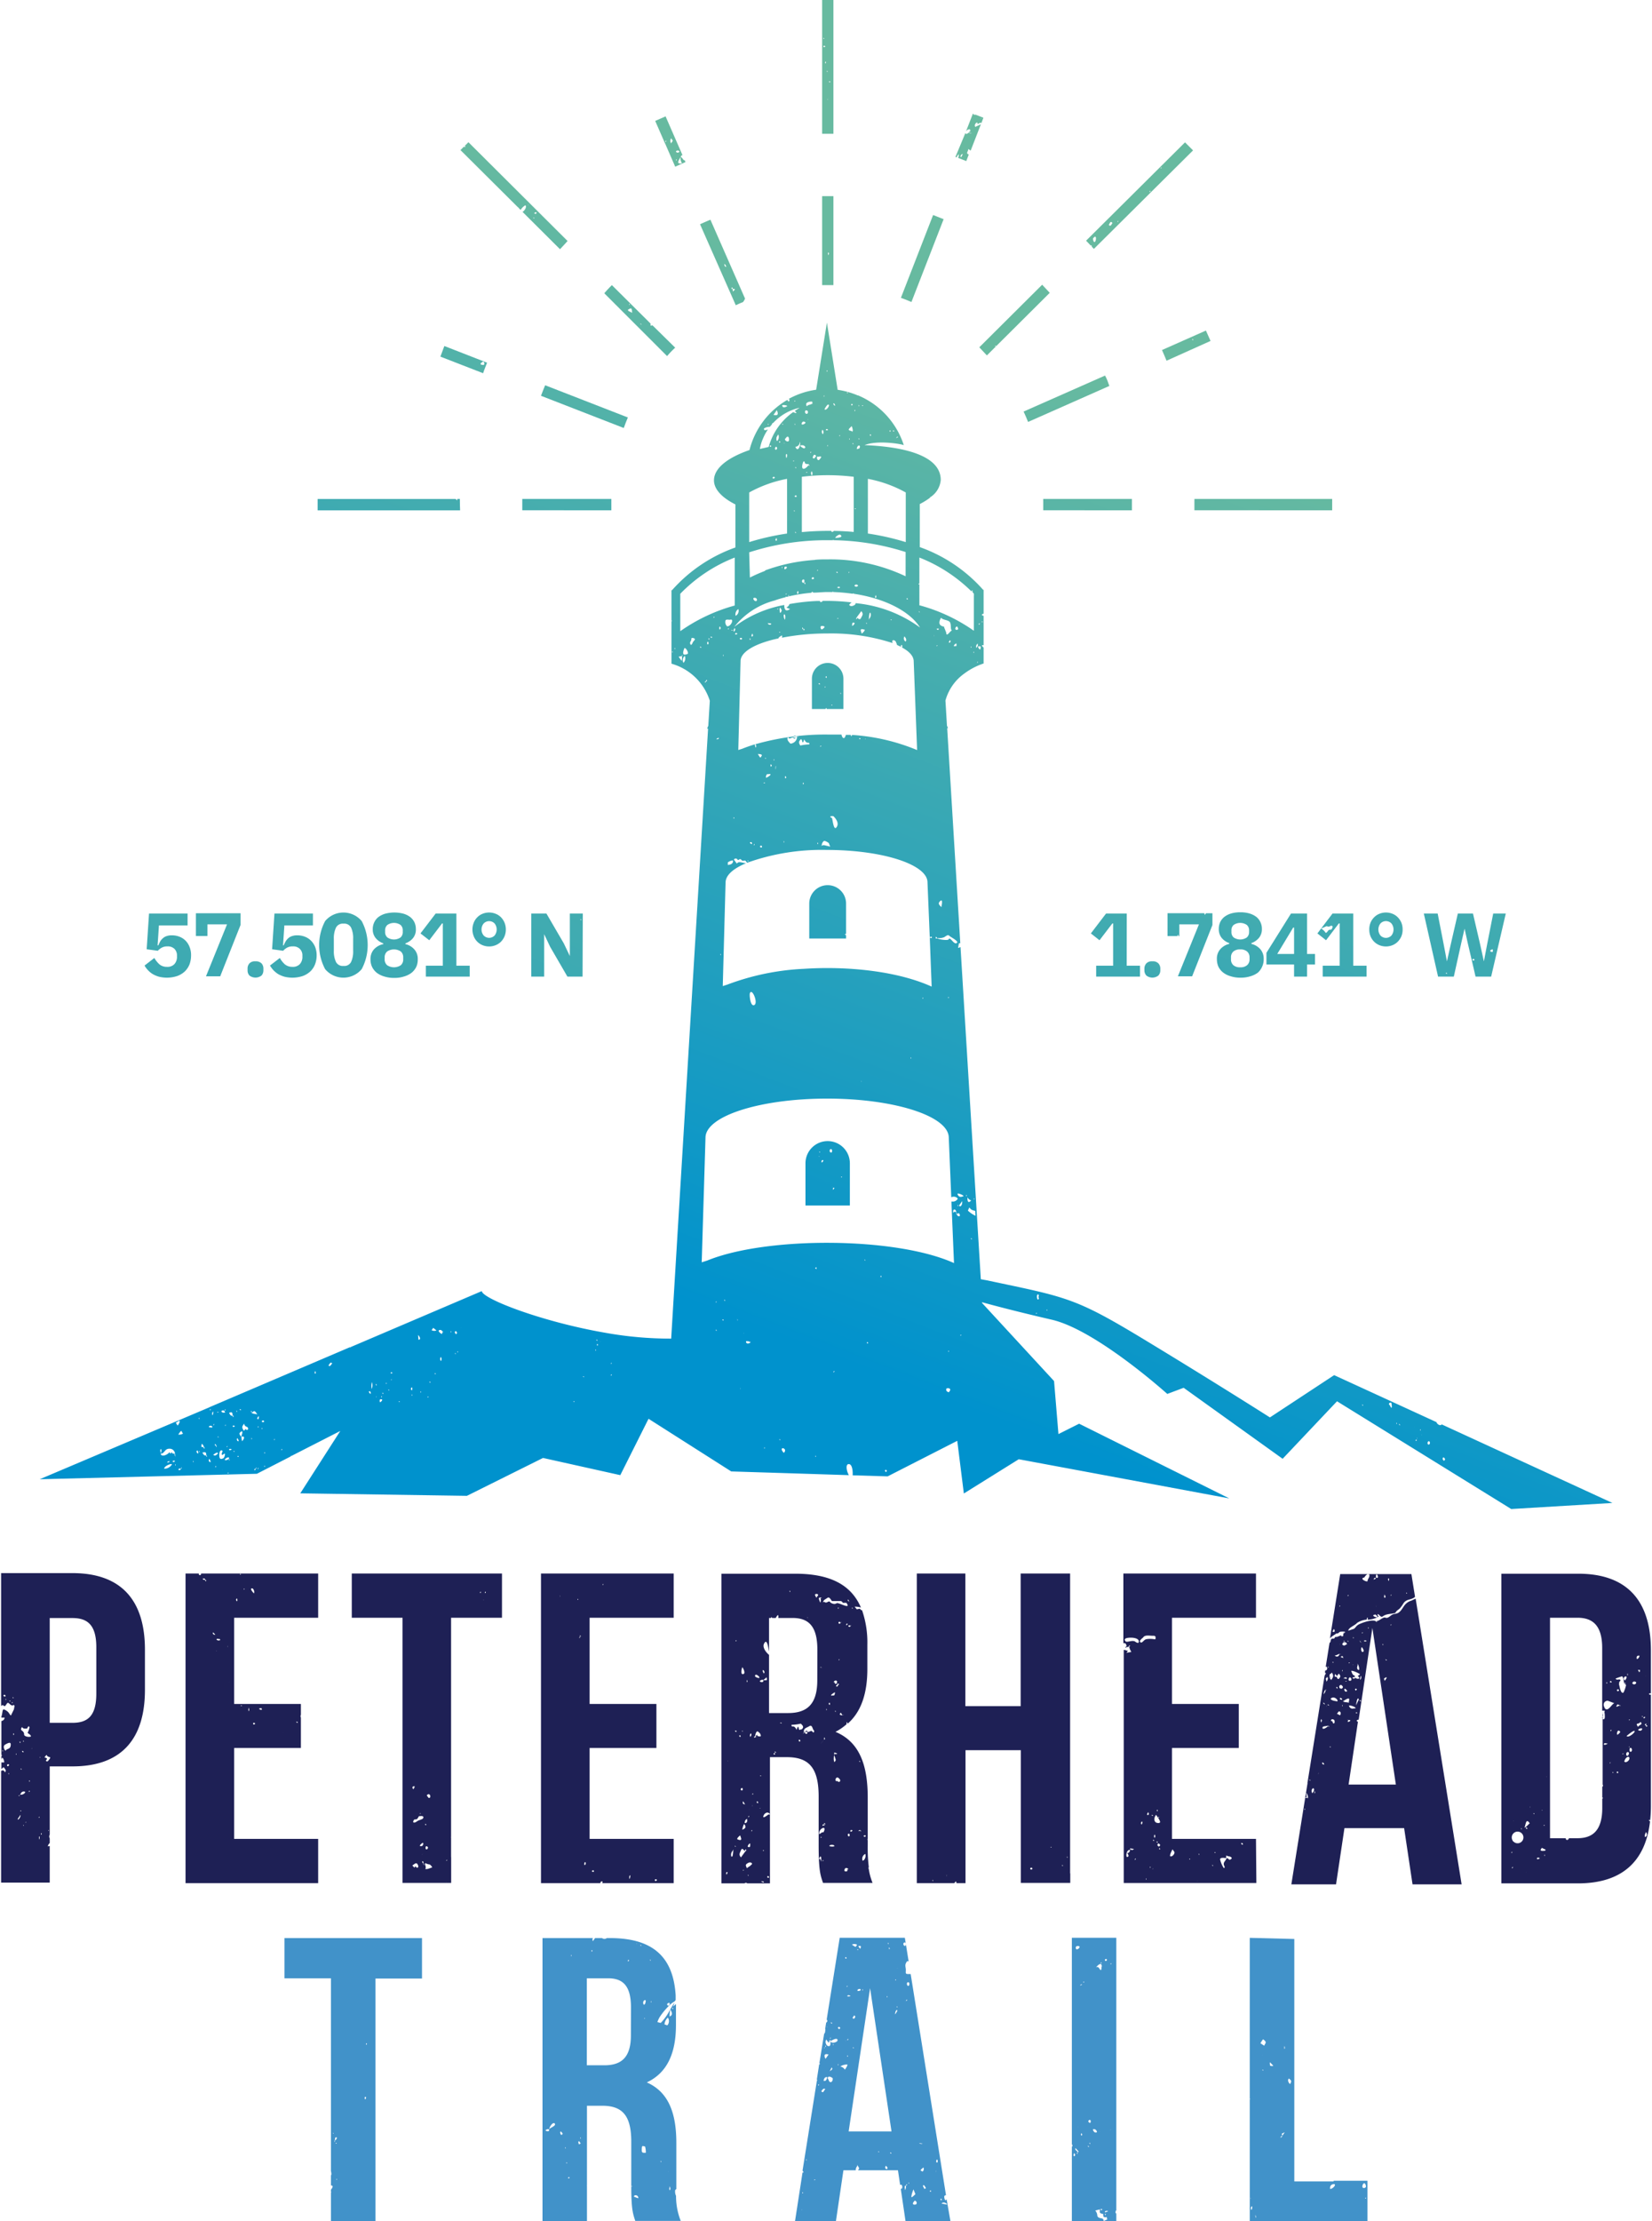 <svg xmlns="http://www.w3.org/2000/svg" xmlns:xlink="http://www.w3.org/1999/xlink" width="218" height="293" viewBox="0 0 217.82 293.15">
  <defs>
    <style>
      .cls-1 {
        fill: url(#New_Gradient_Swatch_2);
      }

      .cls-2 {
        fill: url(#New_Gradient_Swatch_2-2);
      }

      .cls-3 {
        fill: url(#New_Gradient_Swatch_2-3);
      }

      .cls-4 {
        fill: url(#New_Gradient_Swatch_2-4);
      }

      .cls-5 {
        fill: url(#New_Gradient_Swatch_2-5);
      }

      .cls-6 {
        fill: url(#New_Gradient_Swatch_2-6);
      }

      .cls-7 {
        fill: url(#New_Gradient_Swatch_2-7);
      }

      .cls-8 {
        fill: url(#New_Gradient_Swatch_2-8);
      }

      .cls-9 {
        fill: url(#New_Gradient_Swatch_2-9);
      }

      .cls-10 {
        fill: url(#New_Gradient_Swatch_2-10);
      }

      .cls-11 {
        fill: url(#New_Gradient_Swatch_2-11);
      }

      .cls-12 {
        fill: url(#New_Gradient_Swatch_2-12);
      }

      .cls-13 {
        fill: url(#New_Gradient_Swatch_2-13);
      }

      .cls-14 {
        fill: url(#New_Gradient_Swatch_2-14);
      }

      .cls-15 {
        fill: url(#New_Gradient_Swatch_2-15);
      }

      .cls-16 {
        fill: url(#New_Gradient_Swatch_2-16);
      }

      .cls-17 {
        fill: url(#New_Gradient_Swatch_2-17);
      }

      .cls-18 {
        fill: url(#New_Gradient_Swatch_2-18);
      }

      .cls-19 {
        fill: #4192c9;
      }

      .cls-20 {
        fill: url(#New_Gradient_Swatch_2-19);
      }

      .cls-21 {
        fill: #1e2055;
      }

      .cls-22 {
        fill: url(#New_Gradient_Swatch_2-20);
      }

      .cls-23 {
        fill: url(#New_Gradient_Swatch_2-21);
      }

      .cls-24 {
        fill: url(#New_Gradient_Swatch_2-22);
      }

      .cls-25 {
        fill: url(#New_Gradient_Swatch_2-23);
      }

      .cls-26 {
        fill: url(#New_Gradient_Swatch_2-24);
      }

      .cls-27 {
        fill: url(#New_Gradient_Swatch_2-25);
      }

      .cls-28 {
        fill: url(#New_Gradient_Swatch_2-26);
      }

      .cls-29 {
        fill: url(#New_Gradient_Swatch_2-27);
      }

      .cls-30 {
        fill: url(#New_Gradient_Swatch_2-28);
      }

      .cls-31 {
        fill: url(#New_Gradient_Swatch_2-29);
      }

      .cls-32 {
        fill: url(#New_Gradient_Swatch_2-30);
      }

      .cls-33 {
        fill: url(#New_Gradient_Swatch_2-31);
      }

      .cls-34 {
        fill: url(#New_Gradient_Swatch_2-32);
      }

      .cls-35 {
        fill: url(#New_Gradient_Swatch_2-33);
      }

      .cls-36 {
        fill: url(#New_Gradient_Swatch_2-34);
      }

      .cls-37 {
        fill: url(#New_Gradient_Swatch_2-35);
      }

      .cls-38 {
        fill: url(#New_Gradient_Swatch_2-36);
      }

      .cls-39 {
        fill: url(#New_Gradient_Swatch_2-37);
      }

      .cls-40 {
        fill: url(#New_Gradient_Swatch_2-38);
      }

      .cls-41 {
        fill: url(#New_Gradient_Swatch_2-39);
      }

      .cls-42 {
        fill: url(#New_Gradient_Swatch_2-40);
      }

      .cls-43 {
        fill: url(#New_Gradient_Swatch_2-41);
      }

      .cls-44 {
        fill: url(#New_Gradient_Swatch_2-42);
      }

      .cls-45 {
        fill: url(#New_Gradient_Swatch_2-43);
      }
    </style>
    <linearGradient id="New_Gradient_Swatch_2" data-name="New Gradient Swatch 2" x1="124.63" y1="125.12" x2="125.36" y2="123.46" gradientUnits="userSpaceOnUse">
      <stop offset="0.22" stop-color="#0092cd"/>
      <stop offset="1" stop-color="#67baa0"/>
    </linearGradient>
    <linearGradient id="New_Gradient_Swatch_2-2" x1="22.1" y1="241.1" x2="96.02" y2="73.43" xlink:href="#New_Gradient_Swatch_2"/>
    <linearGradient id="New_Gradient_Swatch_2-3" x1="-6.96" y1="227.66" x2="58.61" y2="78.93" xlink:href="#New_Gradient_Swatch_2"/>
    <linearGradient id="New_Gradient_Swatch_2-4" x1="13.25" y1="228.97" x2="79.21" y2="79.37" xlink:href="#New_Gradient_Swatch_2"/>
    <linearGradient id="New_Gradient_Swatch_2-5" x1="42.15" y1="173.23" x2="74.26" y2="100.39" xlink:href="#New_Gradient_Swatch_2"/>
    <linearGradient id="New_Gradient_Swatch_2-6" x1="3.06" y1="220.31" x2="63.78" y2="82.6" xlink:href="#New_Gradient_Swatch_2"/>
    <linearGradient id="New_Gradient_Swatch_2-7" x1="9.19" y1="221.72" x2="70.78" y2="82.03" xlink:href="#New_Gradient_Swatch_2"/>
    <linearGradient id="New_Gradient_Swatch_2-8" x1="-19.19" y1="230.25" x2="48.31" y2="77.15" xlink:href="#New_Gradient_Swatch_2"/>
    <linearGradient id="New_Gradient_Swatch_2-9" x1="-23.52" y1="227.66" x2="42.05" y2="78.93" xlink:href="#New_Gradient_Swatch_2"/>
    <linearGradient id="New_Gradient_Swatch_2-10" x1="22.56" y1="152.95" x2="38.44" y2="116.93" xlink:href="#New_Gradient_Swatch_2"/>
    <linearGradient id="New_Gradient_Swatch_2-11" x1="101.76" y1="228.97" x2="167.72" y2="79.37" xlink:href="#New_Gradient_Swatch_2"/>
    <linearGradient id="New_Gradient_Swatch_2-12" x1="140.97" y1="152.95" x2="156.85" y2="116.93" xlink:href="#New_Gradient_Swatch_2"/>
    <linearGradient id="New_Gradient_Swatch_2-13" x1="109.1" y1="230.25" x2="176.6" y2="77.15" xlink:href="#New_Gradient_Swatch_2"/>
    <linearGradient id="New_Gradient_Swatch_2-14" x1="131.66" y1="228.97" x2="197.61" y2="79.37" xlink:href="#New_Gradient_Swatch_2"/>
    <linearGradient id="New_Gradient_Swatch_2-15" x1="129.94" y1="218" x2="189.3" y2="83.35" xlink:href="#New_Gradient_Swatch_2"/>
    <linearGradient id="New_Gradient_Swatch_2-16" x1="120.93" y1="221.72" x2="182.51" y2="82.03" xlink:href="#New_Gradient_Swatch_2"/>
    <linearGradient id="New_Gradient_Swatch_2-17" x1="160.55" y1="173.23" x2="192.67" y2="100.39" xlink:href="#New_Gradient_Swatch_2"/>
    <linearGradient id="New_Gradient_Swatch_2-18" x1="136.88" y1="250.5" x2="217.22" y2="68.27" xlink:href="#New_Gradient_Swatch_2"/>
    <linearGradient id="New_Gradient_Swatch_2-19" x1="109.7" y1="107.94" x2="109.72" y2="107.92" xlink:href="#New_Gradient_Swatch_2"/>
    <linearGradient id="New_Gradient_Swatch_2-20" x1="87.77" y1="210.93" x2="148.96" y2="52.31" xlink:href="#New_Gradient_Swatch_2"/>
    <linearGradient id="New_Gradient_Swatch_2-21" x1="80.68" y1="208.19" x2="141.87" y2="49.57" xlink:href="#New_Gradient_Swatch_2"/>
    <linearGradient id="New_Gradient_Swatch_2-22" x1="35.03" y1="190.58" x2="96.22" y2="31.96" xlink:href="#New_Gradient_Swatch_2"/>
    <linearGradient id="New_Gradient_Swatch_2-23" x1="57.87" y1="199.4" x2="119.06" y2="40.77" xlink:href="#New_Gradient_Swatch_2"/>
    <linearGradient id="New_Gradient_Swatch_2-24" x1="28.13" y1="187.92" x2="89.31" y2="29.3" xlink:href="#New_Gradient_Swatch_2"/>
    <linearGradient id="New_Gradient_Swatch_2-25" x1="107.97" y1="218.72" x2="169.16" y2="60.1" xlink:href="#New_Gradient_Swatch_2"/>
    <linearGradient id="New_Gradient_Swatch_2-26" x1="25.6" y1="186.95" x2="86.79" y2="28.33" xlink:href="#New_Gradient_Swatch_2"/>
    <linearGradient id="New_Gradient_Swatch_2-27" x1="27.92" y1="187.84" x2="89.11" y2="29.22" xlink:href="#New_Gradient_Swatch_2"/>
    <linearGradient id="New_Gradient_Swatch_2-28" x1="46.21" y1="194.9" x2="107.4" y2="36.28" xlink:href="#New_Gradient_Swatch_2"/>
    <linearGradient id="New_Gradient_Swatch_2-29" x1="71.18" y1="204.53" x2="132.37" y2="45.91" xlink:href="#New_Gradient_Swatch_2"/>
    <linearGradient id="New_Gradient_Swatch_2-30" x1="92.07" y1="212.59" x2="153.26" y2="53.97" xlink:href="#New_Gradient_Swatch_2"/>
    <linearGradient id="New_Gradient_Swatch_2-31" x1="80.05" y1="207.95" x2="141.24" y2="49.33" xlink:href="#New_Gradient_Swatch_2"/>
    <linearGradient id="New_Gradient_Swatch_2-32" x1="7.47" y1="179.95" x2="68.66" y2="21.33" xlink:href="#New_Gradient_Swatch_2"/>
    <linearGradient id="New_Gradient_Swatch_2-33" x1="8.18" y1="180.23" x2="69.37" y2="21.61" xlink:href="#New_Gradient_Swatch_2"/>
    <linearGradient id="New_Gradient_Swatch_2-34" x1="9.64" y1="180.79" x2="70.82" y2="22.17" xlink:href="#New_Gradient_Swatch_2"/>
    <linearGradient id="New_Gradient_Swatch_2-35" x1="57.91" y1="199.41" x2="119.1" y2="40.79" xlink:href="#New_Gradient_Swatch_2"/>
    <linearGradient id="New_Gradient_Swatch_2-36" x1="38.52" y1="191.93" x2="99.7" y2="33.31" xlink:href="#New_Gradient_Swatch_2"/>
    <linearGradient id="New_Gradient_Swatch_2-37" x1="23.72" y1="186.22" x2="84.91" y2="27.6" xlink:href="#New_Gradient_Swatch_2"/>
    <linearGradient id="New_Gradient_Swatch_2-38" x1="101.42" y1="216.19" x2="162.61" y2="57.57" xlink:href="#New_Gradient_Swatch_2"/>
    <linearGradient id="New_Gradient_Swatch_2-39" x1="87.93" y1="210.99" x2="149.12" y2="52.37" xlink:href="#New_Gradient_Swatch_2"/>
    <linearGradient id="New_Gradient_Swatch_2-40" x1="66.23" y1="202.62" x2="127.42" y2="44" xlink:href="#New_Gradient_Swatch_2"/>
    <linearGradient id="New_Gradient_Swatch_2-41" x1="76.28" y1="206.5" x2="137.47" y2="47.87" xlink:href="#New_Gradient_Swatch_2"/>
    <linearGradient id="New_Gradient_Swatch_2-42" x1="53.46" y1="197.7" x2="114.65" y2="39.07" xlink:href="#New_Gradient_Swatch_2"/>
    <linearGradient id="New_Gradient_Swatch_2-43" x1="127.28" y1="158.9" x2="127.87" y2="157.57" xlink:href="#New_Gradient_Swatch_2"/>
  </defs>
  <g id="Layer_2" data-name="Layer 2">
    <g id="Layer_2-2" data-name="Layer 2">
      <g>
        <path class="cls-1" d="M125.12,124Z"/>
        <g>
          <path class="cls-2" d="M76.8,120.58H75.09v5.6h0l-.8-1.67L72,120.58H70v8.32h1.7v-5.6h0l.79,1.67,2.28,3.93h2Zm-.34.79c.13-.17.25.19,0,0Z"/>
          <path class="cls-3" d="M35.78,125.29l1.46.2a2,2,0,0,1,.48-.39,1.52,1.52,0,0,1,.81-.19,1.22,1.22,0,0,1,.91.33,1.18,1.18,0,0,1,.34.9v.1a1.42,1.42,0,0,1-.33,1,1.25,1.25,0,0,1-1,.37,1.54,1.54,0,0,1-1-.34,3.37,3.37,0,0,1-.65-.83l-1.3,1a3.84,3.84,0,0,0,.45.61,3.44,3.44,0,0,0,.62.51,3.7,3.7,0,0,0,.83.35,4.38,4.38,0,0,0,2.43-.09,3,3,0,0,0,1-.61,2.57,2.57,0,0,0,.62-.94,3.2,3.2,0,0,0,.21-1.17,3,3,0,0,0-.2-1.12,2.56,2.56,0,0,0-.55-.83,2.3,2.3,0,0,0-.81-.52,2.73,2.73,0,0,0-1-.18,2,2,0,0,0-.68.1,1.37,1.37,0,0,0-.49.27,1.76,1.76,0,0,0-.35.41,4,4,0,0,0-.27.55h-.09l.18-2.64h3.77v-1.56H36.09Z"/>
          <path class="cls-4" d="M56.53,124.1l1.69-2.22h.1v5.58H56.08v1.44h5.79v-1.44H60.11v-6.88H57.37l-2,2.62Zm1.26-2.8a.13.13,0,0,1,0,0l0,0Z"/>
          <path class="cls-5" d="M62.23,122.68a2.35,2.35,0,0,0,.17.89,2.1,2.1,0,0,0,1.16,1.18,2.31,2.31,0,0,0,1.74,0,2.15,2.15,0,0,0,.71-.47,2.29,2.29,0,0,0,.46-.71,2.35,2.35,0,0,0,.17-.89,2.39,2.39,0,0,0-.17-.89,2.29,2.29,0,0,0-.46-.71,2,2,0,0,0-.71-.47,2.31,2.31,0,0,0-1.74,0,2,2,0,0,0-.7.47,2.12,2.12,0,0,0-.46.71A2.39,2.39,0,0,0,62.23,122.68Zm1.48-.79a1,1,0,0,1,1.45,0,1.29,1.29,0,0,1,0,1.58,1,1,0,0,1-1.45,0,1.25,1.25,0,0,1,0-1.58Z"/>
          <path class="cls-6" d="M42.78,127.91a3.15,3.15,0,0,0,4.83,0,6.76,6.76,0,0,0,0-6.34,3.15,3.15,0,0,0-4.83,0,6.76,6.76,0,0,0,0,6.34Zm1.15-4a3.25,3.25,0,0,1,.28-1.47,1,1,0,0,1,1-.53,1,1,0,0,1,1,.53,3.27,3.27,0,0,1,.27,1.47v1.58a3.27,3.27,0,0,1-.27,1.47,1,1,0,0,1-1,.53,1,1,0,0,1-1-.53,3.25,3.25,0,0,1-.28-1.47Z"/>
          <path class="cls-7" d="M49.21,125.32a1.91,1.91,0,0,0-.44,1.3,2.25,2.25,0,0,0,.21,1,2.3,2.3,0,0,0,.6.76,3,3,0,0,0,1,.5,4.17,4.17,0,0,0,1.32.19,4.06,4.06,0,0,0,1.31-.19,3,3,0,0,0,1-.5,2.3,2.3,0,0,0,.6-.76,2.25,2.25,0,0,0,.2-1,1.86,1.86,0,0,0-.44-1.3,2.27,2.27,0,0,0-1.19-.71v-.1a2.31,2.31,0,0,0,1-.69,1.77,1.77,0,0,0,.38-1.19,2.13,2.13,0,0,0-.18-.88,2,2,0,0,0-.55-.7,2.76,2.76,0,0,0-.89-.45,4.73,4.73,0,0,0-2.44,0,2.81,2.81,0,0,0-.9.45,1.92,1.92,0,0,0-.54.7,2,2,0,0,0-.19.88,1.78,1.78,0,0,0,.39,1.19,2.34,2.34,0,0,0,1,.69v.1A2.31,2.31,0,0,0,49.21,125.32Zm1.49-2.51a.93.93,0,0,1,.3-.73,1.54,1.54,0,0,1,1.74,0,.92.92,0,0,1,.29.73V123a.92.92,0,0,1-.29.73,1.54,1.54,0,0,1-1.74,0,.93.93,0,0,1-.3-.73Zm-.06,3.56a1,1,0,0,1,.32-.78,1.62,1.62,0,0,1,1.82,0,1,1,0,0,1,.31.78v.24a1,1,0,0,1-.31.78,1.62,1.62,0,0,1-1.82,0,1,1,0,0,1-.32-.78Z"/>
          <path class="cls-8" d="M27.24,122h2.59l-2.78,6.86h1.88l.46-1.17c0-.11-.06-.26,0,0v0l2.22-5.6v-1.55H25.72v3h1.52Zm2.22,4.87.11,0h0Z"/>
          <path class="cls-9" d="M24.35,124.15a2.3,2.3,0,0,0-.81-.52,2.73,2.73,0,0,0-1-.18,2,2,0,0,0-.68.1,1.25,1.25,0,0,0-.48.27,1.59,1.59,0,0,0-.36.41,5.64,5.64,0,0,0-.26.55h-.1l.18-2.64h3.78v-1.56H19.53l-.31,4.71,1.47.2a2,2,0,0,1,.48-.39,1.51,1.51,0,0,1,.8-.19,1.25,1.25,0,0,1,.92.33,1.22,1.22,0,0,1,.33.9v.1a1.42,1.42,0,0,1-.33,1,1.24,1.24,0,0,1-1,.37,1.49,1.49,0,0,1-1-.34,3.66,3.66,0,0,1-.66-.83l-1.29,1a2.91,2.91,0,0,0,.45.61,2.86,2.86,0,0,0,.62.51,3.62,3.62,0,0,0,.82.35,4.38,4.38,0,0,0,2.43-.09,3,3,0,0,0,1-.61,2.7,2.7,0,0,0,.62-.94,3.42,3.42,0,0,0,.2-1.17,2.83,2.83,0,0,0-.2-1.12A2.41,2.41,0,0,0,24.35,124.15Z"/>
          <path class="cls-10" d="M33.58,126.88a1,1,0,0,0-.79.27,1,1,0,0,0-.25.69v.23a1,1,0,0,0,.25.69,1.31,1.31,0,0,0,1.59,0,1,1,0,0,0,.25-.69v-.23a1,1,0,0,0-.25-.69A1.06,1.06,0,0,0,33.58,126.88Z"/>
        </g>
        <g>
          <path class="cls-11" d="M148.62,120.58h-2.74l-2,2.62,1.14.9,1.7-2.22h.1v5.58h-2.24v1.44h5.79v-1.44h-1.76Zm.25,7.3h0l-.09,0Z"/>
          <path class="cls-12" d="M152,126.88a1,1,0,0,0-.79.27,1,1,0,0,0-.26.69v.23a1,1,0,0,0,.26.69,1.29,1.29,0,0,0,1.58,0,1,1,0,0,0,.26-.69v-.23a1,1,0,0,0-.26-.69A1,1,0,0,0,152,126.88Z"/>
          <path class="cls-13" d="M154,123.55h1.31c0-.1.08-.21.11-.15s0,.1,0,.15h.14V122h2.59l-2.78,6.86h1.88l2.68-6.77v-1.55h-.85l-.16.22-.06-.23H154Z"/>
          <path class="cls-14" d="M173.79,123.2l1.14.9,1.69-2.22h.11v5.58h-2.24v1.44h5.79v-1.44h-1.76v-6.88h-2.74Zm1.92-.63c-.13.25-.23.06-.43.19a2.83,2.83,0,0,0-.23.28l-.16.1a1.62,1.62,0,0,0-.61-.58l.7-.31c.15,0,.27.12.46,0S175.94,122.16,175.71,122.57Z"/>
          <path class="cls-15" d="M173.47,125.91h-1.05v-5.33H170.3l-3.24,5.18v1.54h3.65v1.6h1.71v-1.6h1.05Zm-2.76,0h-2.22l2.1-3.48h.12Z"/>
          <path class="cls-16" d="M166.49,127.59a2.25,2.25,0,0,0,.21-1,1.91,1.91,0,0,0-.44-1.3,2.27,2.27,0,0,0-1.19-.71v-.1a2.34,2.34,0,0,0,1-.69,1.78,1.78,0,0,0,.39-1.19,2,2,0,0,0-.19-.88,1.92,1.92,0,0,0-.54-.7,2.81,2.81,0,0,0-.9-.45,4.1,4.1,0,0,0-1.22-.16,4.15,4.15,0,0,0-1.22.16,2.76,2.76,0,0,0-.89.45,2,2,0,0,0-.55.7,2.13,2.13,0,0,0-.18.88,1.83,1.83,0,0,0,.38,1.19,2.31,2.31,0,0,0,1,.69v.1a2.27,2.27,0,0,0-1.19.71,1.86,1.86,0,0,0-.44,1.3,2.4,2.4,0,0,0,.2,1,2.21,2.21,0,0,0,.61.76,2.86,2.86,0,0,0,1,.5,4.06,4.06,0,0,0,1.31.19,4.17,4.17,0,0,0,1.32-.19,3,3,0,0,0,1-.5A2.3,2.3,0,0,0,166.49,127.59Zm-4.05-4.78a.92.92,0,0,1,.29-.73,1.54,1.54,0,0,1,1.74,0,.93.93,0,0,1,.3.73V123a.93.93,0,0,1-.3.73,1.54,1.54,0,0,1-1.74,0,.92.92,0,0,1-.29-.73Zm2.39,3.8a1,1,0,0,1-.32.78,1.31,1.31,0,0,1-.91.28,1.32,1.32,0,0,1-.91-.28,1,1,0,0,1-.31-.78v-.24a1,1,0,0,1,.31-.78,1.32,1.32,0,0,1,.91-.28,1.31,1.31,0,0,1,.91.28,1,1,0,0,1,.32.78Z"/>
          <path class="cls-17" d="M180.8,121.79a2.38,2.38,0,0,0-.16.89,2.35,2.35,0,0,0,.16.89,2.15,2.15,0,0,0,.47.71,2.1,2.1,0,0,0,.7.47,2.31,2.31,0,0,0,1.74,0,2.1,2.1,0,0,0,.7-.47,2.31,2.31,0,0,0,.47-.71,2.35,2.35,0,0,0,.16-.89,2.38,2.38,0,0,0-.16-.89,2.31,2.31,0,0,0-.47-.71,2,2,0,0,0-.7-.47,2.31,2.31,0,0,0-1.74,0,2,2,0,0,0-.7.47A2.15,2.15,0,0,0,180.8,121.79Zm1.31.1a1,1,0,0,1,1.46,0,1.29,1.29,0,0,1,0,1.58,1,1,0,0,1-1.46,0,1.29,1.29,0,0,1,0-1.58Z"/>
          <path class="cls-18" d="M187.84,120.58l1.88,8.32h2.08l1-4.51.42-1.82h0l.4,1.82.57,2.44.08.08c.08.08,0,0-.08-.08l.48,2.07h2.06l1.93-8.32H197l-.79,4-.44,2.31h0l-.51-2.31-.93-4h-2l-.92,4-.52,2.31h0l-.44-2.31-.78-4Zm9.54,4.54a.13.13,0,0,1,0,.06s0,0,0,0Zm-.54.19.11,0c0,.07,0,.15,0,.27s-.4.08-.33-.15Zm-2.59,1.33c.08-.14.32-.06.26.07s-.26.06-.26-.07S194.26,126.61,194.25,126.64Zm-2.43,1.41h0C191.17,128.22,192.24,127.94,191.82,128.05Zm-1,.24a.83.83,0,0,0,.1.26l-.18-.07A1.13,1.13,0,0,0,190.86,128.29Z"/>
        </g>
        <g>
          <path class="cls-19" d="M37.41,261.11h6.14v25.4h0c0,.06.13.53,0,.6v1.34c.39,0,.18.34,0,.56v.28l.05,0-.05.11v3.74h5.88v-32h6.14v-5.34H37.41Zm6.9,21.77c-.24.17-.12-.17,0,0Zm0,4.84s0,0-.05-.05.06-.08.1-.05Zm3.93-18.05c.07.06.07.13,0,.22C48.16,269.82,48.16,269.75,48.24,269.67Zm-.14,7.07c.17.07,0,.39-.05.35l-.06-.21A.26.26,0,0,1,48.1,276.74Zm-3.77,5.39,0,.08c-.07.15-.14.27-.27.3C44.11,282.09,44.12,282.06,44.33,282.13Zm-.24.39c0,.05-.06.21-.09.19S44.05,282.46,44.09,282.52Zm-.15-.92c-.12,0-.14,0-.13-.11Z"/>
          <path class="cls-19" d="M89,289.06a.58.58,0,0,1,.15-.13c0-.11,0-.2,0-.32v-5.76c0-3.9-1-6.73-3.9-8,2.62-1.23,3.85-3.74,3.85-7.58v-2.76c-.12.11-.26.22-.39.35a3.62,3.62,0,0,0,.2-.55c-.09.14-.55.85-.53.87s0,0,0,.07.48.69-.12.9a4,4,0,0,1,.11-1A7,7,0,0,1,87.09,267h0l-.44-.11a3.34,3.34,0,0,1,.3-.66,9.07,9.07,0,0,1,1.32-1.58,2.66,2.66,0,0,1,.6-.46.48.48,0,0,0,.19-.24c0-.2,0-.4,0-.59l-.08-.07.08.07c-.31-5.07-3-7.56-8.68-7.56h-.41a.52.52,0,0,1-.63,0h-.92a4,4,0,0,0-.27.4.3.3,0,0,1,0-.4H71.48v37.38h5.87v-4.59l0-.06a.29.29,0,0,1,0-.11h0V277.93h2c2.67,0,3.85,1.28,3.85,4.76v5.87h0c.11-.11.19.14,0,0,0,3,.21,3.61.53,4.57h6a8.94,8.94,0,0,1-.62-3.31A1.28,1.28,0,0,1,89,289.06Zm-.25-23.94c-.15.2-.22-.37,0,0Zm-.7,1.2a.84.84,0,0,1-.09,1l-.37-.13A1.35,1.35,0,0,1,88,266.32Zm.15-2c.13.17.1.31-.11.42C87.85,264.59,87.89,264.45,88.16,264.35Zm-2.39,0c-.12-.18.12-.33,0,0Zm-.1-5.5c-.12-.32.13-.17,0,0Zm-9.23,23.48c-.11-.32.13-.17,0,0Zm-4.8-1Zm.22-.13c.08-.14.49-.25.46,0S71.81,281.24,71.86,281.15Zm1.25-.78c-.07.29-.69.45-.78.65,0-.27.44-1,.73-.78,0,0,0,0,0,0S73.12,280.4,73.11,280.37Zm.7,1c0-.2.26.16.3.23C73.92,282,73.81,281.56,73.81,281.41Zm.66,2c.13.32-.12.17,0,0Zm.24,2.08c-.13.18-.24-.16,0,0Zm.13,1.94c.07-.09.12-.09.16,0S74.88,287.56,74.84,287.45ZM75.27,258c.12.33-.12.17,0,0Zm1,25-.06-.25s0-.11.09-.15l.22.29A.3.3,0,0,1,76.24,283Zm.42,1.64c0-.32,0,.23,0,0Zm6.14-26c.08.07.08.14,0,.22S82.73,258.78,82.8,258.69ZM78,257.38c.08.06.08.13,0,.22A.14.14,0,0,1,78,257.38Zm5.15,11.26c0,3-1.33,3.95-3.52,3.95h-2.3V261.11h2.83c2.09,0,3,1.18,3,3.85Zm1.94-4.46c0,.39-.32.63-.32.11C84.79,264,85.15,263.83,85.11,264.18Zm-.1,2.27-.07,0a.24.24,0,0,1,0-.12A.31.31,0,0,1,85,266.45Zm-1.1-9.86h0c0,.14,0-.12,0-.16A1,1,0,0,1,83.91,256.59Zm-.35,33.34c.06-.34.65-.19.58.21A5.71,5.71,0,0,1,83.56,289.93Zm1-33.16c-.12.17-.25-.19,0,0Zm.54,27.37c-.44,0-.51,0-.49-.51s.1-.38.43-.32A2.55,2.55,0,0,1,85.12,284.14Zm2,1.22,0-.15C87.17,285.2,87.17,285.4,87.12,285.36Zm1,1.31h0C88.08,286.53,88.07,286.42,88.09,286.67Zm.21,2.43-.08-.17a2.45,2.45,0,0,1,.08-.37C88.35,288.79,88.4,288.88,88.3,289.1Z"/>
          <path class="cls-19" d="M124.84,290.28c-.1.16-.23.2-.3-.17s.08-.31.21-.39l-4.66-29.17h-.26c-.48,0-.38-.1-.38-.53s-.19-.64.11-1.08a.17.17,0,0,1,.26-.06l-.5-3.12h-8.6L109,266.56a.29.29,0,0,1,.09.13c0,.16-.11.25-.16.27l-.13.83a.26.26,0,0,1,0,.24.52.52,0,0,1-.14.42l-.62,3.84a.38.38,0,0,1,.06.17h-.09l-.31,2c.05.08.06.14,0,.2l0,0-1.89,11.85c.21.2.12.25,0,.23l-1,6.49h5.4l1-6.78h1.63c0-.17,0-.3.2-.57v-.15l.26.47a2.56,2.56,0,0,0-.16.25h5.27l.29,1.94c.25-.15.26.17.28.22s0,.26,0,0c0,.26-.1.32-.2.28l.64,4.34h5.93Zm-19.14,1.46,0,0,0-.07C105.71,291.49,105.74,291.7,105.7,291.74Zm.09-2.25c-.05,0,0-.26.11-.06Zm.52-4.31c-.13-.17.11-.32,0,0Zm.9,3.59s0,0,0,0C107.28,289.22,107.17,288.51,107.21,288.77Zm.05-2.42.07-.08Zm.24,1.36c-.24.17-.13-.18,0,0Zm.21-.79c-.14.1-.07.06,0,0Zm.27-11.73c-.26.28,0-.33,0,0Zm.1,1Zm10-14.94c.24.18-.13.17,0,0Zm-.83-4-.05-.14C117.22,257,117.39,257.13,117.29,257.27Zm-.16-.66,0-.14C117.06,256.34,117.23,256.48,117.13,256.61Zm-.1,7.06c-.13-.18.12-.33,0,0Zm-.24-6c0,1.17,0-.62,0,0Zm-.09,6.51h0c0-.07,0-.11,0,0h0C116.65,264.52,116.69,264.24,116.7,264.2Zm-2.15-4,.08,0Zm-.76,2.37c.12.18-.12.33,0,0Zm-.34-5.34c-.08-.09,0,0,0,0a3.33,3.33,0,0,1-.24-.32C113.76,256.7,113.39,257.17,113.45,257.24Zm-.28.07c.06,0,0,.25-.1.07Zm-.07,5.35c.3-.15.44-.13.42.07C113.52,262.73,112.9,262.9,113.1,262.66Zm0-6-.22.34c-.07,0-.06,0,0,0-.15,0-.42-.24-.51-.28A.71.71,0,0,1,113.05,256.7Zm-.27,13.7h0C112.77,270.5,112.77,270.46,112.78,270.4Zm-.19-4.3c.23.08.23.23,0,.44C112.38,266.41,112.38,266.27,112.59,266.1Zm-.16,4.27c.13-.17.25.19,0,0Zm-.63-7.76-.11,0Zm0,.81s.43.07.29.14S111.46,263.49,111.79,263.42Zm0,8.08c-.14.2-.14-.36,0,0Zm0-2.32c.14.2-.26.3,0,0Zm-.09-7c.13.18-.24.18,0,0Zm0-3.65c-.06.05-.31.14-.26-.06S111.68,258.46,111.61,258.51Zm-.18,10.82c0,.06-.1.2-.09.19Zm-.5-8.88c.08.47,0-.26,0,0Zm.13,8.32-.16.07ZM109.72,267c0,.11-.09.11-.16,0S109.65,266.94,109.72,267Zm-.31,2c.25-.18.12.16,0,0Zm.21,3.87c.35.27-.18.4-.27.59C109.34,273.53,109.59,273,109.62,272.93Zm-.62-5.27.06-.1h0l0,0,0,.07Zm-.08,1.57.35.46s.2-.61.21-.35.14,1-.39.73A.64.64,0,0,1,108.92,269.23Zm.36,1.95-.43.62C108.58,271.25,108.72,271,109.28,271.18Zm-.42-1.16c.07.06.07.13,0,.2S108.83,270.05,108.86,270Zm-.1.21s-.06.21-.09.18S108.72,270.17,108.76,270.23Zm-.23,4.44s0,0,0,0S108.23,275,108.53,274.67Zm0,1.53a.32.32,0,0,1-.24-.11c.15-.25.3-.44.52-.31Zm.07-1.55c.07-.35.23-.47.48-.44C109,274.56,108.86,274.69,108.61,274.65Zm.56-.62Zm0,0h0Zm0,.42c-.1-.48.45-.29.64-.08C109.83,274.9,109.34,275,109.24,274.46Zm.71-.66.07.05Zm0-3.76c-.12-.32.12-.17,0,0Zm-.39-.52c.13-.15.13-.13.11-.09.27-.18.94-.48.83,0C110.35,269.52,109.78,269.74,109.58,269.52Zm.82,4.52c0,.06-.1.23,0,0Zm.13-4.56Zm.07,3c.13.17-.11.32,0,0Zm0-4.72c-.07-.14.18-.23.26-.08S110.62,267.88,110.55,267.74Zm.86,5.42a.85.85,0,0,0-.56-.36,1.56,1.56,0,0,1,.92-.26C111.83,272.57,111.42,273.14,111.41,273.16Zm.6-3.51ZM115.78,284c.13-.18.24.17,0,0Zm1.18,2.29c-.26,0-.29-.24-.15-.43C117,286,117.08,286.12,117,286.27Zm.41-2.11c0-.1.09-.1.16,0S117.44,284.26,117.37,284.16Zm-5.47-2.86,2.83-18.91,2.83,18.91Zm6.41-15.79a.6.6,0,0,0,0-.08l-.26.42c-.09-.29.29-.88.26-.42Zm0-.75c.12.33-.12.17,0,0Zm0-5h0a.77.77,0,0,0,0,.15l0-.15S118.36,259.73,118.35,259.79ZM122,287.73Zm-2.58-23.62c-.3.33.09-.11,0,0ZM119,288.57Zm.21-32.14c.14-.18.29.11.26.23,0-.16,0,.08,0,0C119.35,257.06,119,256.67,119.17,256.43Zm.17,32.68s-.18-.53,0-.63S119.43,289,119.34,289.11Zm.19-.84c.14.2-.26.3,0,0Zm0-.63ZM119.49,264c.27-.28,0,.33,0,0Zm.28,24.9.12.08Zm.06-.87c.12.33-.12.17,0,0Zm-.17-26c-.1-.1-.1-.35.06-.4C120.05,261.58,119.92,262.32,119.66,262.06Zm.79,26.91.26.66a3,3,0,0,1-.38.34C120,290.27,120.33,289.24,120.45,289Zm.16,1.51c.23.07.31.21.26.41S120,291.08,120.61,290.48Zm1.06-7.52a.45.45,0,0,1-.47-.08Zm-.35.18v0C121.24,282.69,121.36,283.39,121.32,283.14Zm.45,2.95a.45.45,0,0,1-.16.59C121.73,286.46,121,286.64,121.77,286.09Zm.11,2.81-.16-.32s0-.05,0-.09c.12-.2.35.28.38.35A.45.45,0,0,1,121.88,288.9Zm.74.31c.07-.1.13-.1.16,0S122.66,289.31,122.62,289.21Zm0-2.31Zm.78-.33c0-.26.07.48,0,0Zm.15-1.14c-.12.1-.11-.31,0-.36S123.7,285.36,123.6,285.43Zm.54,5c-.08-.08-.08-.15,0-.22C124.22,290.28,124.22,290.35,124.14,290.41Zm.78.57-.7-.13C124.28,290.65,124.75,290.65,124.92,291Z"/>
          <path class="cls-19" d="M109.48,269.34Z"/>
          <path class="cls-19" d="M147.24,292.15c-.09,0-.14-.14-.08-.3s0-.13.08-.09v-36h-5.87v27.29h0v0c.12,0,.1.27,0,.28s0,0,0,0v9.81h5.87ZM146,258.66c0,.13-.19.25-.26.07S146,258.51,146,258.66Zm-.21,33.51a.14.14,0,0,1,0,.22A.14.14,0,0,1,145.8,292.17Zm-.17-.18Zm0,0h0ZM145.27,259c.06,0,0,.25-.11.07Zm0,.64a.51.51,0,0,1-.07.4c-.24-.14-.26-.57-.63-.37C144.75,259.41,145.34,258.85,145.32,259.59Zm.08,32c0,.11-.09.11-.16,0S145.33,291.53,145.4,291.62Zm-.31-10.33,0,0C145.34,281.1,144.58,281.68,145.09,281.29Zm-3.33,3.26c-.16.16-.14-.41,0-.35A.27.27,0,0,1,141.76,284.55Zm.44-.36c-.27.28,0-.33,0,0Zm.06-.14s0,0-.06,0c-.09-.22-.43-.29-.29-.55l.4.45,0,0Zm0-3.3c-.56-.42.24.18,0,0C142.2,280.72,142.22,280.74,142.24,280.75Zm-.19-23.47c-.12,0-.29-.47.16-.45h0C142.6,256.86,142.3,257.26,142.05,257.28Zm.56,27.2,0,0,.06.08S142.64,284.55,142.61,284.48Zm.06-2.61-.09-.18.11-.17c.05.05,0,.06,0,.05A.2.2,0,0,1,142.67,281.87Zm-.19-19.8c.07-.12.15-.24.28-.17Zm.36-4.29-.06,0Zm.21,3.8c-.25.19-.13-.17,0,0Zm.44,21.7c0-.09.09-.09.16,0S143.56,283.39,143.49,283.28Zm.17-2.85Zm.05,2.41c.14-.2.14.36,0,0Zm-.14-2.79c0-.33.34-.37.32-.07S143.68,280.2,143.57,280.05Zm.18-1.44h0C144.24,278.47,143.29,278.74,143.75,278.61Zm.44,2.41c.28-.06.45.06.53.36C144.35,281.67,144.06,281.05,144.19,281Zm1.41,12.11c0-.13-.06-.28-.18-.33s-.66-.05-.66-.43a1.12,1.12,0,0,0-.27-.63l.62-.15c0,.29-.16.51.32.58.23,0,0,.35.23.43s.22,0,.33,0,0,.08,0,.05a.81.81,0,0,1,.08.27Zm.15-1.13c.07,0-.11-.27.36-.21C146.35,291.82,145.79,292,145.75,292Zm.64-7.61Zm.17-3.35h0l0,0C146.1,281.52,146.5,281.1,146.56,281Zm-.08,3.06Zm0-24.92c.25-.19.13.17,0,0Z"/>
          <path class="cls-19" d="M164.86,255.77V277l.07.07h-.07v16.1H180.4v-5.34h-4.47v.09c0,.12,0,.17,0,0v0h0v0h-5.19v-32Zm10.95,33.73Zm4.27.62c.24-.19.12.18,0,0Zm.12-1.58v-.07h0v.07h0c.05.27-.52.4-.47,0S180.1,287.94,180.2,288.54Zm-4.3-.26s0,0,.09,0,.13.05.07,0c.21.17-.36.69-.6.62C175.43,288.57,175.57,288.32,175.9,288.28Zm-.51.64ZM165,290.07l0,.1s0,0,0,.06A.13.13,0,0,1,165,290.07Zm0,1.32,0,0C165.37,290.67,165.08,292.3,165,291.39Zm.59.89.09.3,0,.16A.52.52,0,0,1,165.63,292.28Zm.72-15.88Zm.22-5.17c-.13.29.06-.15,0,0S166.47,271.46,166.57,271.23Zm.08,2.07c-.24-.18.13-.17,0,0Zm.06-1.84Zm.07-1.47-.47-.31a4.52,4.52,0,0,1,.34-.52C167.25,269.58,166.83,269.71,166.78,270Zm.79,2.65c0-.08,0-.11,0-.12a.61.61,0,0,1,0-.33l.44.46A.5.5,0,0,1,167.57,272.64Zm.57-4.76Zm.92,15.12Zm.19.71h0Zm-.07-1.86c0,.17-.06.28-.26.26l.26-.26a1,1,0,0,0-.07-.22l.4-.2A4,4,0,0,1,169.18,281.85Zm.31-11.81c.15.5-.14.5,0,0Zm.69,5c-.25-.27-.28-.5-.13-.71l.2.16.11.15A.6.6,0,0,1,170.18,275.06Z"/>
        </g>
        <path class="cls-20" d="M109.69,107.91Z"/>
        <g>
          <path class="cls-21" d="M107.38,228.26Z"/>
          <path class="cls-21" d="M97.77,220.35h0S97.76,220.43,97.77,220.35Z"/>
          <path class="cls-21" d="M114.56,246.7h0a.29.29,0,0,1,0-.28,20.43,20.43,0,0,1-.14-2.83v-.69a.26.26,0,0,1,0-.23v-5.39c0-4.26-1.05-7.36-4.26-8.7a7.06,7.06,0,0,0,1.46-1v0c0-.44.1-.28.14-.07,1.76-1.53,2.61-3.93,2.61-7.24v-3.21a13,13,0,0,0-.7-4.53c-.06,0-.13,0-.23-.14s-.34.05-.48,0l-.27-.33a2.75,2.75,0,0,1,.83.11c-1.29-3-4.07-4.46-8.67-4.46H95.1v40.87h3.06a.24.24,0,0,1,.35,0h3V232.84h0v-.92h2.22c2.92,0,4.21,1.4,4.21,5.19v3.78l0,.06,0,0v2.57c0,3.33.23,4,.58,5h6.54A7.72,7.72,0,0,1,114.56,246.7Zm-6.67-36.18-.26.36-.19-.39A.26.26,0,0,1,107.89,210.52Zm-1.43,3.08,0-.15C106.38,213.31,106.55,213.47,106.46,213.6ZM104.08,210c.14-.19.14.36,0,0Zm-3.3,10.78h0l-.08.1C100.33,220.25,100.79,220.36,100.78,220.76Zm-.14,1c0-.06.43-.37.42-.41s.11.36,0,.4h0c-.09,0,0,0,0,0Zm0,.1c0,.05,0-.21,0,0s-.51.14-.46,0S100.66,221.62,100.64,221.82Zm-.52-.44c0-.09-.05-.22,0,0-.08.11-.58-.11-.58-.21C99.54,220.83,100,221.16,100.12,221.38Zm-1.2,7.44c.11-.24.25.1,0,.36a.32.32,0,0,1,0-.36C98.86,229,98.94,228.77,98.92,228.82Zm-.12,10c-.22-.38.15.24,0,0Zm-.15.87c.26-.28,0,.33,0,0Zm.25,3.73c0,.25,0,.35-.25.3S98.91,243.12,98.9,243.38Zm-.41-21.66a.14.14,0,0,1,0,.22C98.42,221.85,98.42,221.78,98.49,221.72Zm-.32,18.91c0-.35.07-.57.32-.66C98.49,240.31,98.59,240.6,98.17,240.63Zm-.32.87a2.18,2.18,0,0,1,.25-.87C98.07,240.78,98.66,241.22,97.85,241.5Zm.17-3.77.2.31C98.29,238.16,97.71,238.16,98,237.73Zm-.24-9.32c.06-.09.12-.09.15,0S97.81,228.51,97.78,228.41Zm0-8.06h0a.62.62,0,0,1,.1-.4c.09.14.45.8.12.9S97.73,220.58,97.77,220.35Zm.13,15.7c.08.14-.18.23-.25.08S97.83,235.91,97.9,236.05Zm-.08,5.77s0,.11,0,0Zm-.2-12.75c0,.11-.09.11-.16,0S97.55,229,97.62,229.07Zm-1.81,18.29s-.22-.28,0-.36S95.78,247.43,95.81,247.36Zm0-15,.11-.07S96,232.56,95.86,232.36Zm.43,12.95c0-.12,0,0,0,.06Zm.18-.33a.74.74,0,0,1,.16-.8C96.74,243.63,96.62,245.37,96.47,245Zm.48-1.47c.24.18-.12.17,0,0Zm-.13-15.1c.05,0,.31-.21.31,0S96.87,228.46,96.82,228.41ZM97,216.63c-.06,0,0-.25.11-.07Zm.61,25.57c-.15.06.52.92-.36.58C97,242.69,97.6,242.22,97.64,242.2Zm.35,4.72s0-.27.1-.07Zm.33-2.6s0,0,0,0l0,0-.61.83c-.3-.37-.18-.5,0-.93s.34,0,.53.08a.52.52,0,0,1,.07-.22C98.42,244.18,98.41,244.25,98.32,244.32Zm.3,3.12.11.07C98.59,247.7,98.57,247.42,98.62,247.44Zm.49-1.36c-.15.22-.41.31-.62.5-.09-.28-.25-.4,0-.59s.49-.25.68-.05C99.15,246.05,99.13,246.08,99.11,246.08Zm.09-4.49c-.14.36-.14-.19,0,0Zm0-3.31c-.07.48,0-.25,0,0Zm0-3.39,0,.14C99.36,235.17,99.19,235,99.29,234.89Zm.13,1.86c-.15.36-.14-.19,0,0Zm.27-7.47a.28.28,0,0,1-.1.09c-.06-.07-.06-.13,0-.19S99.72,229.19,99.69,229.28Zm.24,8.68-.05-.15C99.85,237.68,100,237.83,99.93,238Zm.33.74s0,0,0,0S100.25,238.61,100.26,238.7Zm0,.12Zm-.18-9.65c-.32-.11.06-.45-.41.06,0-.21.16-1,.48-.59C100.21,228.7,100.5,229.3,100.1,229.17Zm.24,5.21c.13-.17.24.17,0,0Zm.14,14c.16-.14.19-.08.39,0C100.67,248.46,100.64,248.52,100.48,248.38Zm.23-4.13c.25-.19.13.17,0,0Zm.65,3.59c-.08-.09-.08-.16,0-.22A.14.14,0,0,1,101.36,247.84Zm.08-8.35s-1,.81-.56,0C101.22,238.9,101.65,239.54,101.44,239.49Zm.7-7.92c-.09-.08,0,0,0,0s0-.2.09-.2S102.2,231.61,102.14,231.57Zm.1-.29.09-.11C102.47,231.37,102.15,231.42,102.24,231.28Zm.71-3.86.11-.07C103.12,227.33,103.08,227.6,103,227.42Zm2.55,2.42c-.07-.09-.07-.16,0-.22S105.58,229.77,105.5,229.84Zm.19-1.58c-.26.26-.23-.34-.32-.35s-.17.36-.18.4c-.17-.23-.26-.48-.57-.44-.13,0-.18-.22-.07-.22a6.22,6.22,0,0,0,1.17-.15h0C105.92,227.8,106,228,105.69,228.26Zm.44.46-.09.11C105.9,228.63,106.22,228.58,106.13,228.72Zm0,0c.07-.14.48-.25.46,0S106.09,228.79,106.14,228.69Zm1.19-.07c-.21-.42-.4,0-.73-.06.05-.35-.32,0-.46.07-.07-.59.37-.6.72-.83s.42.3.52.46,0,.07,0,0A.3.3,0,0,1,107.33,228.62Zm0-.72c.34-.34-.16.15,0,0Zm.58-6.15c0,3.27-1.46,4.32-3.86,4.32h-2.51v-7.68c-.38-.31-.94-1-.64-1.52.41-.74.55.74.64,1.06v-4.41h.27s0,0,0-.05h0c0-.13.12,0,.14.05h.48a.83.83,0,0,1,.07-.13c.28-.47.3-.15.26.13h1.89c2.27,0,3.27,1.28,3.27,4.2Zm0-7.06,0,.15C108,215,107.79,214.83,107.89,214.69Zm3.85,26.86h0Zm-1.69-19.24c0-.06,0,0,0,0S110.05,222.86,110.05,222.31Zm.16,1a.54.54,0,0,1-.11.44l-.19,0C109.31,223.89,109.76,223.49,110.21,223.3Zm0-.09Zm0,2.62c.12-.18.24.18,0,0Zm-.15-3.8s0-.27,0,0c0-.33.56-.36.42,0C110.4,222.26,110,222.37,110.06,222Zm.37.54a.11.11,0,0,1,0-.19C110.58,222.25,110.5,222.63,110.43,222.57Zm.09-.19a.18.18,0,0,1,.09-.21C110.68,222.27,110.65,222.38,110.52,222.38Zm.09-10.14c.14-.36.14.2,0,0Zm.36,1.87c0,.12-.2.25-.27.07s.19-.21.26-.08S110.94,214,111,214.11Zm-.13,4.91c-.24.19-.12-.17,0,0Zm.1,6.91c.1.14.19.29.28.43C110.35,226.36,111,226,110.94,225.93Zm.28.44h0C111.27,226.3,111.24,226.33,111.22,226.37Zm.49-11.9,0-.14C111.78,214.16,111.77,214.4,111.71,214.47Zm.72-2.25c.13-.18.25.17,0,0Zm-.19,2.33c.07.13-.13.19-.22.08s.14-.24.22-.08C112.18,214.44,112.25,214.56,112.24,214.55Zm-.36-3.6.2.31C112.15,211.39,111.57,211.38,111.88,211Zm-3.41,19c.87-1-.52.62,0,0Zm.29-.41.06-.29C108.78,229.44,108.77,229.53,108.76,229.57Zm-.3,1.88h0Zm-.17-11.38c0-.09.09-.09.16,0S108.36,220.18,108.29,220.07Zm0-9.14c0,.19,0-.05,0,0a.63.63,0,0,1,0,.58,2,2,0,0,1-.2-.57C108.08,210.8,108.32,210.84,108.33,210.93Zm-.18,34.43c.19-.47.29-.45.3,0S108.34,245.82,108.15,245.36Zm.2-2.87c.25-.17.13.17,0,0Zm.37,3c.12.17-.24.18,0,0Zm-.15-3.66h0a3.73,3.73,0,0,1-.39.25.79.79,0,0,1,.5-.83C108.92,241.2,108.6,241.82,108.57,241.84Zm.2-.93-.1.1c-.06-.08-.06-.14,0-.2S108.79,240.83,108.77,240.91Zm0-.19.09-.11C109,240.81,108.68,240.86,108.77,240.72Zm.17-16.05c0,.42,0-.19,0-.28Zm.21,22.08-.16-.12Zm0-21c-.12-.33.13-.18,0,0Zm-.47-14.3c.1-.31.36-.38.6-.56s.47.28.58.43c.37,0,.76,0,1.13,0a.33.33,0,0,1,.3.23h.48c.71,1-1.06-.12-1.3.06s-.62.05-.82-.12C109.28,211.13,109,211.74,108.7,211.42Zm.76,13.38c.27-.37.18.59,0,0Zm.52,18.89c-.06,0-.69,0-.32-.19C109.86,243.39,110.1,243.64,110,243.69Zm0-12.43c.3,0,.94.22.34.22-.33,0,0,.41,0,.54.11.31.07.28-.1.53C109.83,232.28,110,231.67,110,231.26Zm.44,3.8c-.2-.26.12-.68.36-.39h0C111,235,110.68,235.39,110.4,235.06Zm1.47,11.67c.18.27-.28.3-.36.16C111.31,246.56,111.65,246.4,111.87,246.73Zm-.15,1Zm0,0,0,0C112.08,248.12,111.84,247.83,111.72,247.68Zm.33-5.37s-.22-.28,0-.36S112,242.38,112.05,242.31Zm2.17-.17a.23.23,0,0,1,.12.1c-.09.15-.19.15-.32,0Zm-.75-9.77c.14-.2.14.35,0,0Zm-1.12,9.32a.14.14,0,0,1,0-.22C112.43,241.53,112.43,241.61,112.35,241.69Zm1.06-.07c-.07-.13.18-.22.26-.08S113.49,241.76,113.41,241.62Zm.5,3.89a.72.72,0,0,1,.36-.9A.85.85,0,0,1,113.91,245.51Z"/>
          <path class="cls-21" d="M97.77,220.35h0C97.78,220.29,97.78,220.32,97.77,220.35Z"/>
          <path class="cls-21" d="M165.68,242.71H154.59v-12h8.82V224.9h-8.82V213.52h11.09v-5.84H148.17v9.19c.23,0,.39,0,.42.47,0-.05-.25.06-.1.18-.11-.09.29-.15.42-.18h0a0,0,0,0,1,0,0,.16.16,0,0,1,.09-.19c.05.07,0,.21-.06.2h0a1.92,1.92,0,0,0,.29.68l-.65.12a1.08,1.08,0,0,0,.18-.29s-.08,0-.12,0a.84.84,0,0,1,0,.1s0-.06,0-.09h0a1,1,0,0,0-.42-.1v30.76h17.51Zm-4.47,1.88,0-.05C161.2,244.59,161.17,244.63,161.21,244.59Zm-8.45-4.73c.25-.19.12.17,0,0Zm-.11-1c.07.06.07.13,0,.22C152.57,239,152.57,238.92,152.65,238.84Zm.26,1.75c-.74.09-.8-.64-.41-1.08C152.55,239.67,153.29,240.55,152.91,240.59Zm-.66.52v0C152.31,241.5,152.26,241.19,152.25,241.11Zm-3.58,3.44c.13.16.32.48,0,.53-.21,0-.11-1.05.42-.93C149,244.33,148.93,244.65,148.67,244.55Zm.75-.41c-.23.06-.53-.17-.27-.2C149,244,149.86,244,149.42,244.14Zm.26,1.43c0-.06,0,0,0,0S149.68,246.12,149.68,245.57Zm.09-.31c.14.2-.26.3,0,0Zm.34-27.85h0Zm-.51-.81c-.35-.13-1,.2-1.15,0-.39-.47.55-.47.76-.47s1,.06,1,.5S149.7,216.63,149.6,216.6Zm1,24.18c-.14,0-.14-.3,0-.37S150.67,240.73,150.6,240.78Zm.59,7.1c.12.33-.12.17,0,0Zm.24-8.34c-.29,0,0-.29,0-.37S151.66,239.53,151.43,239.54Zm.29,7c-.11-.33.13-.17,0,0Zm0-4.42,0,0C151.65,242.22,151.7,242.18,151.75,242.13Zm-.48-25.79c-.3,0-.56.5-.74.44-.43-.16.25-.61.3-.69.24-.35.86-.19,1.26-.2s.28.11.36.13l0,.28-.08.06A3.23,3.23,0,0,0,151.27,216.34Zm.66,23.26c0-.09.09-.09.16,0S152,239.71,151.93,239.6Zm.16,7.11v0C152.17,246.27,152.05,247,152.09,246.71Zm0-3.81c.07-.1.12-.1.16,0S152.13,243,152.09,242.9Zm.24-.33a.36.36,0,0,1,0-.44.34.34,0,0,1,.08.27Zm.24.55c.07-.11.12-.11.16,0S152.61,243.21,152.57,243.12Zm.4,1-.05-.14C152.9,243.82,153.06,244,153,244.1Zm-.07-.4c-.24-.12-.26-.26-.08-.43C153.06,243.43,153.09,243.57,152.9,243.7Zm1.5,1.28c-.15-.11.23-.79.28-.92a2.35,2.35,0,0,1,.23.32c0-.09.08.13,0,0C155.05,244.62,154.6,245.12,154.4,245Zm2.53,3.4c0-.12,0,0,0,.06Zm0-3.11c.24.18-.12.17,0,0Zm1,3c.5-.21-.26.12,0,0Zm.24-3.45c-.12-.33.12-.17,0,0Zm1.71,1.38c.07-.1.12-.1.16,0S159.93,246.28,159.9,246.19Zm.41-1.09Zm-.07-.63c.13-.18.25.18,0,0Zm.9.12Zm1.18.82c-.2.08-.25-.27-.51-.21.17,0,0,.22,0,0,0,.34-.39.47-.33.85,0,.15.26.41,0,.47a3.38,3.38,0,0,1-.49-1.16c.05-.29.6-.16.8-.16,0-.51,0-.29.31-.23C162.29,245,162.7,245.24,162.32,245.41Zm1.43-2.11c.07-.18.25-.05.26.07S163.69,243.44,163.75,243.3Z"/>
          <path class="cls-21" d="M41.86,242.71H30.77v-12h8.81v-4a.44.44,0,0,1,0-.39V224.9H30.77V213.52H41.86v-5.84H26.41c0,.12-.05.24-.19.21s-.12-.12-.12-.21H24.35v40.87H41.86Zm-2.7-15.4c0,.11-.09.11-.16,0S39.09,227.22,39.16,227.31Zm-1.9,1.43.05,0C37.25,228.74,37.2,228.75,37.26,228.74Zm-2.07-3.65.12,0h0Zm-.39.37-.07,0-.21.05h0Zm-.44,0c.36.48-.8,0,0,0Zm-.81,2s0-.07,0,0-.2.25-.27.07S33.48,227.36,33.55,227.49Zm-.84-2.14c0,.23.1.32,0,.54C32.6,225.67,32.66,225.59,32.71,225.35Zm-.91-.19c-.13.17-.25-.17,0,0ZM33,209.71c.25-.28.53.37.37.6-.1-.14-.39-.42-.37-.6C33.16,209.51,33,209.74,33,209.71Zm-.66.24Zm0,0h0C32.26,210.06,32.22,210.13,32.31,210Zm-.21-.29s0,.26-.11.07Zm-.46-1.87c-.13.17-.25-.19,0,0Zm-.5,3.18c.06.05,0,0,0,0s.07.45-.05.36S31,211,31.14,211Zm-4.25-2.55c.06.22-.24.06-.3,0s.25-.15.3,0Zm.1.29c-.1-.07-.09-.26,0-.19S27.07,208.68,27,208.74ZM28,217l.05,0C28.11,216.88,28.07,216.93,28,217Zm.1-.52Zm-.16-1c.05-.08.26.19.28.22s0,0,0,0,0,0,0,0C28.41,215.88,27.78,215.72,28,215.43Zm.46,2.46s-.07.19,0,.06l0,0,0-.15S28.44,217.85,28.42,217.89Zm.47-1.42h-.06c-.11,0,0,0,0,0s-.39,0-.36-.15.27,0,.33-.05.17.13.16.15l-.13,0Zm.9,4.62h0Zm.17-3.78c0,.25-.08-.48,0,0Zm.16,4.69a1.28,1.28,0,0,1,.07-.16S30.15,221.93,30.12,222Z"/>
          <path class="cls-21" d="M6.17,243.7a.69.69,0,0,1,.25-.44v-.62a.52.52,0,0,1,0-.5h0v-9h3c6.42,0,9.57-3.56,9.57-10.1v-5.31c0-6.54-3.15-10.1-9.57-10.1H0v17.54l.07-.05c.24-.22.3.22.5,0s.25-.54.53-.25c.12.13.42.36.53.14a1,1,0,0,0,.15.12l-.09.49-.4.81c-.15-.13-.26-.36-.37-.47s-.45-.36-.61-.33-.14.69-.27.91l0-.06v.22c.17,0,.35,0,.43,0a.5.5,0,0,1-.43.45v5.13c.12-.76.44.3.36.33a1.45,1.45,0,0,1-.36,0v.86H.05c.18-.09.23-.36.42-.06s.17.25.06.53c-.16-.33-.36-.32-.53-.19v14.73H6.42v-4.83Zm-5.92-19,0,.14c0-.05,0-.09,0-.13h0v0C.27,224.56.26,224.66.25,224.69Zm.07-.92c.07-.18.26-.06.27.07S.26,223.91.32,223.77Zm.31.63c-.12-.32.12-.17,0,0Zm.45.1c.13-.18.25.18,0,0Zm.42.14c.13.17-.24.18,0,0Zm.06-.65c.24.18-.13.18,0,0ZM.05,231.81c0-.08-.07-.31.06-.14Zm.16-.62c-.13-.17.11-.32,0,0Zm.52-3.88Zm0,6.91ZM1,234c.12.33-.12.17,0,0Zm-.2-1c-.06-.13.18-.21.26-.07,0,0,0-.07,0,0S.87,233.24.8,233.05Zm-.24-1.93c-.16-.2-.37-.63,0-.82.15-.08.69-.42.71-.05C1.29,231,.74,230.69.56,231.12ZM1.65,229c-.08-.08-.08-.16,0-.22A.14.14,0,0,1,1.65,229Zm.1,9.32c.08.48,0-.26,0,0Zm4.44,3.3.1-.07C6.35,241.49,6.32,241.76,6.19,241.58Zm.23-28.06h3c2,0,3.15.93,3.15,3.85v6.13c0,2.92-1.11,3.85-3.15,3.85h-3ZM5,239.94c-.13-.18.24-.19,0,0Zm-2.1-12.8Zm-.25.27,0,0h0Zm-.07,6.05c.14-.19.14.36,0,0Zm0-2.39Zm0-.41h0v0Zm0,0c-.13.49,0,.15,0,0Zm0-.76-.05.15C2.34,229.92,2.52,229.78,2.49,229.91ZM2.3,237c.24-.19.12.17,0,0ZM2,231.63c-.12-.33.12-.17,0,0Zm.15-6.8v0h0Zm.05,15.32,0-.09.36-.52C2.61,239.72,2.36,240.23,2.16,240.15ZM2.67,239c-.24.19-.12-.17,0,0ZM3,241l-.08-.06,0-.08A.13.13,0,0,1,3,241Zm-.43-4.18a.42.42,0,0,1,.62-.31C3.15,236.84,2.41,237,2.53,236.77Zm.39-5.62c0,.11-.09.11-.16,0S2.85,231.05,2.92,231.15Zm-.09-1.39c.13-.17.25.19,0,0Zm.33,10.72.11-.07S3.3,240.68,3.16,240.48Zm.08-4.22Zm.18,1.55h0S3.46,237.8,3.42,237.81Zm.15-2.07,0,0Zm.06.81c-.23.39.14-.25,0,0Zm0-.09c0-.38.23,0,0,0Zm.13-1.4c-.14.2-.14-.36,0,0Zm.11-1h0Zm0-4.91c-.22.11-.87,0-.87-.26,0-.64-.69-.42-.27-1,.16.3.41.18.67.21a.62.62,0,0,1,.21-.32l.1.14a2.34,2.34,0,0,1-.25.73c.13.16.31.2.4.36,0,0,0,0,.05.12Zm.17,1.59v0C4,230.79,4,230.86,4.06,230.72Zm0,0s0,0,0,0l0-.06ZM5,242.75l0-.3a.16.16,0,0,1,.09-.07c.06.05,0,0,0,0S5.09,242.84,5,242.75ZM5.09,232l.07-.13,0,.06C5.23,231.94,5.17,232,5.09,232Zm.22,10.17a.14.14,0,0,1,0-.22C5.39,242,5.39,242.05,5.31,242.13Zm.32,2,0,0h.17C5.72,244.12,5.68,244.15,5.63,244.16ZM6,232.25c.18-.2-.14-.25-.26-.28a.73.73,0,0,1,.28-.34c.16.5.87,0,.14.83C6.05,232.52,5.79,232.44,6,232.25Zm.16,11.45-.08.09Z"/>
          <path class="cls-21" d="M59.41,245.06s0,0,0,0v-2.53h0a.09.09,0,0,1,0-.1V213.52h6.72v-5.84H46.3v5.84H53v35h6.42v-3.4A.09.09,0,0,1,59.41,245.06Zm4.52-35q.12.09,0,.21Q63.81,210.21,63.93,210.09Zm-.28,1.14h0C64.14,211.21,62.85,211.26,63.65,211.23Zm-.36-1.14q.1.09,0,.21Q63.17,210.21,63.29,210.09ZM56.45,237.3a2.7,2.7,0,0,1-.25-.34C56.64,236.46,56.86,237.38,56.45,237.3Zm-.09,6.52c0,.33-.34.37-.32.07,0,.13,0-.17,0,0C56.06,243.56,56.24,243.67,56.36,243.82Zm-1-4.33-.06-.14C55.4,239.18,55.38,239.42,55.33,239.49Zm-.16.22c.14,0,.58-.1.55.18s-.55.28-.85.51-.68.24-.39-.2c.08-.12.32,0,.44-.15S55.09,239.83,55.17,239.71Zm-.76-3.93c.32-.11.06.29,0,.35S54.21,235.85,54.41,235.78Zm.5,10.74s0,0,0,0h0c-.18,0-.21-.4-.36,0l-.29-.31c.27-.13.51-.49.71-.12C55.06,246.21,55.19,246.47,54.91,246.52Zm.74-3.29c.11,0,.09.51-.32.43C55.11,243.62,55.63,243.23,55.65,243.23Zm-.2,1.58c0,.05,0,.06.06.08Zm.07,0c.3-.33-.09.12,0,0Zm.14.87a.17.17,0,0,1,.06.19C55.62,246,55.53,245.59,55.66,245.67Zm.16.61c0-.05-.15-.29-.11-.39S55.85,246.19,55.82,246.28Zm.3-5.47c-.07.1-.12.1-.16,0S56.08,240.71,56.12,240.81ZM56,246.68c.2-.33-.13-.53,0-.77,0,0,.41.18.51.16s.34.22.41.4C56.66,246.54,56.3,246.75,56,246.68Zm2.77,1.76c.07.27-.13-.46,0,0Zm0-2.91.11-.07S58.88,245.71,58.75,245.53Z"/>
          <path class="cls-21" d="M141.14,247.3l0,0V207.68h-6.53v17.51h-7.3V207.68H120.9v40.87h4.95l.19-.24a.37.37,0,0,1,.1.24h1.19V231h7.3v17.52h6.53v-1.29C141.13,247.33,141,247.58,141.14,247.3Zm-18.12.8c.13.32-.13.17,0,0Zm1.28-.92v0h0Zm.58.32c-.08.48,0-.26,0,0Zm11-.84c-.05-.14.2-.22.27-.07S135.94,246.84,135.87,246.66Zm2.68-2.89h0l.13,0,0,0C138.64,243.87,138.59,243.87,138.55,243.77Zm1,.12h0C139.59,243.87,139.8,243.81,139.54,243.89Zm.65,2.33c-.13.18-.25-.17,0,0Zm.55-1.2c.12.32-.12.16,0,0Z"/>
          <path class="cls-21" d="M217.71,240.37c-.06,0-.12,0-.13-.09v-.11l.14.09a17.48,17.48,0,0,0,.1-1.81V223.64c-.1.1-.3,0-.23-.1h0a.15.15,0,0,1,.23,0v-5.73c0-6.54-3.16-10.1-9.58-10.1H198.08v40.87h2l0,0,.15,0h8.05C214,248.55,217.12,245.68,217.71,240.37Zm-18.48,2.42Zm.17,4Zm0-2.26c.14-.36.14.19,0,0Zm.17,1.86c.14.2-.27.29,0,0Zm0-3.38v-.08h0A.77.77,0,1,1,199.62,243Zm.1-2.64.05-.06,0,0A.13.13,0,0,1,199.72,240.34Zm14.9-11.21c.09-.07,1-.86,1.1-.68S214.84,229.43,214.62,229.13Zm.44,1.38a.2.2,0,0,1-.05.09.18.18,0,0,1-.06-.1Zm-.13,1c0,.22-.31.33-.32,0S214.91,231.11,214.93,231.47Zm0-3.82h0Zm2.35.19s-.21-.25,0-.19S217.33,227.84,217.33,227.84Zm-.06-6.69c-.35.1.14-.05,0,0Zm0,6.4h0c.09.19-.19.07-.14,0S217.2,227.44,217.24,227.55Zm-.05,14.28s0,0,.05-.1c.18.22.19.61-.15.65A.82.82,0,0,1,217.19,241.83Zm-.11-15.17c-.07.09-.12.09-.16,0S217,226.55,217.08,226.66Zm-.24-.18c-.13.18-.24-.16,0,0Zm-.16,1.75c0,.21-.51.13-.46,0S216.7,228,216.68,228.23Zm-.24-.59a.4.4,0,0,0-.24.22c-.45-.63.05-.26.32-.66C216.59,227.42,216.66,227.53,216.44,227.64Zm-.08-7a2.64,2.64,0,0,1-.18-.3l.26,0A.88.88,0,0,1,216.36,220.63Zm0-2.09a.41.41,0,0,1-.33.35h0C215.85,218.61,216.08,218.46,216.33,218.54Zm-.44,3.56a.28.28,0,0,1-.48,0A.27.27,0,0,1,215.89,222.1Zm-.8,4.82c-.24.17-.13-.18,0,0Zm-.32-6.08a.14.14,0,0,1,0,.22C214.69,221,214.69,220.9,214.77,220.84Zm-.16.45c.15,0-.13.38-.17.42A.24.24,0,0,1,214.61,221.29Zm0,1c-.4-.29,0,0,0,0Zm-.21-.16c.14-.36.14.19,0,0Zm-1.87-.35c.47.26-.32.28,0,0ZM212,222c.06.08.07.32-.06.14Zm-8.25,18.85c.13.17-.23.18,0,0Zm-.19-1.94-.11.07S203.4,238.75,203.54,239Zm-2.85,2.57c-.12-.33.12-.18,0,0Zm.21-1.84c-.4.3.06,0,0,0Zm.43,7.44s0,0,0,0C201.29,247.39,201.4,246.69,201.33,247.12Zm0-5.87c.08,0,.13,0,.15.13S201.26,241.33,201.31,241.25Zm-.15-.17c.12-.52.21-1,.62-.39C201.67,240.77,201.06,241.47,201.16,241.08Zm.65-2.58c0-.26.08.48,0,0Zm.45.92c.13-.18.24.17,0,0Zm.48,5.89a.29.29,0,0,1,.12-.1.79.79,0,0,1,.27.1C202.93,245.39,202.9,245.45,202.74,245.31Zm1-.5c.13.32-.13.17,0,0Zm0-.49c-.2,0-.37.08-.54-.1a2.19,2.19,0,0,0,.17-.29l.53.25A.76.76,0,0,1,203.76,244.32Zm.27-9.8,0,0h0C204.07,234.53,204.05,234.53,204,234.52Zm7.4-8.47,0,0v9.53l0,0c.05,0,0,.06,0,0a.2.2,0,0,1-.05.3v1.43c.06,0,.12,0,.1,0a.12.12,0,0,1-.1.12v1.23c0,2.92-1.22,4-3.27,4H207c-.14.41-.5.18-.4,0H204.5V213.52h3.62c2,0,3.27,1,3.27,4v8.27a1.51,1.51,0,0,1,.34,0c-.09.3,0,.24,0,.59,0,.09.06.55-.16.54s-.2-.3-.1-.43S211.43,226.24,211.43,226.05Zm.17,4.18a.5.5,0,0,1,.08-.12l.42.06C211.9,230.28,211.67,230.35,211.6,230.23Zm.86,2.35,0,.14C212.39,232.89,212.4,232.66,212.46,232.58Zm0-4.17.11-.07C212.62,228.33,212.59,228.59,212.46,228.41Zm-.78-3c-.26-.45-.05-.87.42-.9l.87.33v0C212.62,224.93,212.1,226.11,211.68,225.38Zm1.18,8.57c-.13.17-.24-.17,0,0Zm.07-8.47.06,0C212.89,225.46,212.79,225.42,212.93,225.48Zm.45,8.33c.4.28-.34.3,0,0Zm0-4.85c-.14,0,0-.9.38-.36A1.08,1.08,0,0,1,213.33,229Zm.31-3.89a1,1,0,0,1-.46.21.67.67,0,0,1,.17-.32l.3.11h0l.13.06C213.73,225.14,213.57,225.14,213.64,225.07Zm-.09-2c0,.12-.2.25-.27.07s.19-.21.26-.08S213.52,223,213.55,223.11Zm.43,8.42c.24-.19.12.17,0,0Zm-.39-9.27c-.19-.23.41-.45,0-.55-.18,0-.36.09-.5-.09,0-.06.87-.32.85-.33.33.3.11,1,.5,1.1.12,0-.24,1-.32,1.06C213.78,223.61,213.67,222.36,213.59,222.26Zm.71,10.15c0-.22.44-.66.59-.41h0s0,0,0,0C215.13,232.39,214.34,232.83,214.3,232.41Zm.95-1.4c0,.28-.31.4-.32,0s.31-.31.32,0Z"/>
          <path class="cls-21" d="M79.38,248.49a.21.21,0,0,0,0,.06H88.8v-5.84H77.7v-12h8.82V224.9H77.7V213.52H88.8v-5.84H71.28v40.87h7.85C79.08,248.29,79.53,248.21,79.38,248.49Zm7.21-.37s0-.07,0,0-.2.25-.27.07S86.52,248,86.59,248.12Zm-3.66-.44c.31-.68,0,.95,0,0A.06.06,0,0,0,82.93,247.68Zm-.17-.32h0C82.75,247.41,82.74,247.45,82.76,247.36Zm-3.37-38.22c.24-.19.12.17,0,0Zm-5.6,1.57c0,.26-.08-.48,0,0Zm2.31.44h0l0-.07c.07-.1.1,0,.1.06Zm.33,4.86s0,.24-.09.19,0,0,0,0,0-.19.09-.19a.75.75,0,0,1,0-.19l.29.31C76.66,216,76.56,215.94,76.43,216Zm.66,30.14c-.13.09-.11-.32,0-.37s.15.29,0,.37ZM78,247c-.07,0,.21-.29.26-.06S78,247,78,247Z"/>
          <path class="cls-21" d="M179.34,227h0Z"/>
          <path class="cls-21" d="M186.76,211l-.31.14-.1.12.1-.12a1.89,1.89,0,0,1-.33.15,1.56,1.56,0,0,0-.52.28c-.47.35-.63,1-1.13,1.3-.28.16-.54.11-.81.25s-.55.52-.88.39-.82.46-1.18.45a.14.14,0,0,1,0,.16c-.21-.57-2,.08-2.38.3s-.37.44-.67.59c-.07,0-.71.26-.69.19.13-.44.87-.64,1.17-1a2.7,2.7,0,0,1,1.27-.43s.06-.36.1-.28.1.21,0,.29a3,3,0,0,0,1.48-.42c-.17-.11-.22-.45,0-.26s.32.4.57.22c.5-.36,1.09-.26,1.64-.44.11-.29.39-.4.6-.61a4.48,4.48,0,0,0,.47-.67c.41-.54.77-.4,1.32-.69a1.15,1.15,0,0,0,.2-.15l-.48-3h-9.4l-1.35,8.47a.18.18,0,0,0,.09,0c-.26,0,.6-.52.79-.65.21.09.31-.18.48-.21a2.58,2.58,0,0,1,.62,0c0,.08,0,.11,0,.11s-.29.11-.23.35-.49.13-.21,0c-.12,0-.61.25-.69.23-.25-.09-.19.25-.4.22-.49-.07-.25.45-.51.56l-.51,3.2.08-.1c.24.29.1.52-.16.57l0,.27a.57.57,0,0,1,.11.11.82.82,0,0,0-.19.39l-2.25,14.07a.09.09,0,0,1,0,.11l-2.12,13.25h5.9l1.11-7.42h7.88l1.11,7.42h6.48Zm-1.17-.65c-.24-.18.13-.17,0,0Zm-1.75-.14Zm-.13,2.52h0S183.73,212.85,183.71,212.7Zm0,0h0C183.68,212.55,183.67,212.47,183.7,212.65Zm-.2-2.29c.12.17-.12.32,0,0Zm-.32-1.76c-.23-.48.23-.48,0,0Zm-.54,1.85c.06-.06.24.34,0,.36a.32.32,0,0,1,0-.36S182.56,210.53,182.64,210.45Zm-.86-2.35c-.17.16-.29.09-.27-.14C181.56,207.47,181.81,208.07,181.78,208.1Zm-.18,1.66c.07.47,0-.26,0,0Zm-.07,2.2v0C181.46,211.65,181.63,212.37,181.53,212Zm-.34-3.58c.23-.49.49,0,0,0Zm0,0c.17.24-.07-.09,0,0Zm.26,4.64c.92.74-1,.11,0,0Zm-.74-.21ZM180,208.2c.07-.22.63-.77.66-.24,0,.26-.26.49-.25.72,0-.06,0,.27,0,0C180.4,208.88,179.21,208.35,180,208.2Zm-.89,1c-.08-.48,0,.26,0,0Zm-.26,1.24c.08.47,0-.26,0,0Zm-3.15,5Zm.1,0A.54.54,0,0,1,176,215C176.12,215.38,176.12,215.38,175.78,215.4Zm.69-.26.1,0Zm.2-3.12s0-.27.11-.07Zm-4.57,26.63c.11.33-.13.17,0,0Zm.13-.69c-.18-.48-.07-.2,0,0Zm.11-.73c-.13.17-.25-.19,0,0Zm11.24-23.41Zm0,0Zm-.08.73a.14.14,0,0,1,0-.22C183.55,214.42,183.55,214.5,183.47,214.58Zm-.06-.72Zm-.5,5.22c0,.09-.09.09-.16,0S182.84,219,182.91,219.08Zm-.31,2.42c.21-.17.28-.14.29-.05l-.25.38S182.58,221.72,182.6,221.5Zm-.14-4.45c-.13.18-.24-.17,0,0Zm-1.94-2.61h0c0,.1,0,.05,0,0C180.48,214.17,180.5,214.33,180.52,214.44Zm-.05.52c-.12-.32.13-.17,0,0Zm-.54,1.6s0,0,0-.06C180.63,216.5,180,216.8,179.93,216.56Zm-.44,7.9c0,.11-.09.11-.16,0S179.42,224.37,179.49,224.46Zm-.14-.28c.29-.34-.1.11,0,0Zm.18.88c-.34.33.15-.15,0,0Zm0-3.59c-.34.81,0-.93,0,0Zm0,3.49Zm.07-7.59c.08.11.49.64.05.66A.52.52,0,0,1,179.67,217.37Zm0-1.87c.24-.19.12.17,0,0Zm0,1-.09,0h0C179.68,216.49,180.05,216.67,179.7,216.49Zm-.15.27h0c0,.07.07.1,0,0h0C179.22,216.3,179.45,216.61,179.55,216.76Zm-.14,1c.07-.13.05-.08,0,0Zm0,0c.05-.11-.12.21,0,0C179.35,217.85,179.34,217.88,179.39,217.79Zm-.27,1.89c0-.32.42.88.11.73S179.1,219.89,179.12,219.68Zm-.33.22.05-.06c.11-.1-.14.15-.19.2l.15-.15Zm-.23-3.62c-.11-.32.13-.17,0,0Zm0,3.47c-.34-.11.14,0,0,0Zm.85,1.25a.44.44,0,0,1-.28.2.58.58,0,0,1,.23.32c-.25.21-.79-.13-.56-.32-.37-.1-.38-.33-.52-.65C178.42,220.44,179.34,220.88,179.44,221Zm-.76,4.49a.48.48,0,0,1-.66-.35C178.14,225,179.23,225.47,178.68,225.49Zm-.22-4a.61.61,0,0,1,.16-.12.19.19,0,0,1,.13,0C178.91,221.51,178.61,221.62,178.46,221.51Zm.34,1.48c.08-.15.33-.06.22.08S178.73,223.12,178.8,223Zm.29,3.11c-.07.1-.12.1-.16,0S179.05,226,179.09,226.1Zm-.13-1c0-.11.11-.91.26-.89s.06.26.06.21v0Zm-.83-3.23c-.34,0-.08-.66.13-.38C178.32,221.55,178.32,221.84,178.13,221.83Zm0-2.37c-.25.19-.13-.17,0,0Zm-.32-2.85c.12-.17.24.19,0,0Zm0-6c0-.06,0-.05,0,0C178.08,210.27,177.73,210.92,177.88,210.65Zm-.43,12.22c.13,0,.55.36.31.43S177.23,222.93,177.45,222.87Zm.08,1c.15-.36-.26.6,0,0Zm.12-1.91-.1.07C177.5,222,177.51,221.74,177.65,221.93Zm-.29-.4s.28-.26.43-.07S177.37,221.53,177.36,221.53Zm.11-5.94c-.24-.18.13-.17,0,0Zm0,1.1c-.24-.18.13-.18,0,0Zm-.17.16c.08-.47,0,.26,0,0Zm.39.2a.28.28,0,0,1-.48,0A.27.27,0,0,1,177.69,217.05Zm-.84,0c0-.07.08-.13,0,0v0Zm0,1.26c-.14.37-.36.43-.65.2C176.46,218.47,176.68,218.17,176.89,218.36Zm-.28,3.25c-.21-.36.06-.47.17-.67C177,221.29,176.72,221.41,176.61,221.61Zm-.14,1.26a1.3,1.3,0,0,0,0-.15C176.42,222.57,176.46,222.83,176.47,222.87Zm-.15-1.53c-.18.08,0-.43,0-.36S176.5,221.26,176.32,221.34Zm-.1,1.47c.08.07.08.14,0,.22S176.15,222.9,176.22,222.81Zm-.12-3.35c-.13.18-.25-.19,0,0Zm-.15-3.05c.09-.18,0,0,0,0Zm-.23,4,.1.07C175.68,220.7,175.67,220.43,175.72,220.44Zm-.26-.32c-.25.17-.12-.17,0,0Zm-.41.64a.3.3,0,0,1,0,.36h0C174.92,221.26,174.89,220.64,175.05,220.76Zm.1.63h0c.36,0,.13.52,0,.68C175.08,221.89,174.66,221.45,175.15,221.39Zm.15,6.3c0-.71,0-.23,0,0Zm-.3-4.58c.11.2-.11.43-.2.59C174.59,223.48,174.8,222.78,175,223.11Zm0,2.11v0C175.06,226.09,174.94,224.64,175,225.22Zm-.25-.28,0-.15C174.89,224.93,174.72,225.06,174.74,224.94Zm-2.22,12.41c0-.19,0-.39-.05-.58S172.64,237,172.52,237.35Zm.29-2.35.11,0C173,234.94,172.86,235,172.81,235Zm.7,1.26c0,.2-.12.35-.22.51-.32-.43.17-.91.22-.51,0,0,0-.07,0,0Zm.08.55c0-.05-.05-.16,0-.34a.45.45,0,0,1,.06.22Zm.47-2.61c.07-.47,0,.26,0,0Zm.41-6.78a.36.36,0,0,1,0-.44l.08.17Zm.16,5.49a.14.14,0,0,1,0-.22C174.71,232.77,174.71,232.85,174.63,232.91Zm.67-5c.15,0-.73.64-.67.18,0-.22.65-.15.74-.28,0,0,0,.07-.07.1C175.48,227.81,175.33,227.91,175.3,227.91Zm0-.82,0,.15C175.42,227.37,175.25,227.22,175.35,227.09Zm.06,1.87h0l0,0Zm-.06-3.84c0-.1.09-.1.16,0S175.42,225.23,175.35,225.12Zm.24-3.75c0-.5.15-.25.32-.54.25.41.2.6-.1,1-.07-.17-.24-.27-.22-.47C175.57,221.59,175.6,221.24,175.59,221.37Zm.19,9.28c-.13.18-.25-.16,0,0Zm0-3.45c.05-.23.2-.27.45-.1C176.19,227.53,175.82,227.63,175.78,227.2Zm.44,5a.15.15,0,0,0,0,.06C176.24,232.34,176.23,232.26,176.22,232.17Zm.16-7.61c-.19,0-.93-.22-.47-.42S176.63,224.51,176.38,224.56Zm.09,2.21c.25-.07-.07,0,0,0Zm.1-.5c.15-.15.23-.52.48-.23C176.91,226.19,176.83,226.56,176.57,226.27Zm.45-1.92a.14.14,0,0,1,0-.22C177.1,224.21,177.1,224.29,177,224.35Zm-.06-1.46c-.14-.23-.09-.39.16-.46C177.25,222.6,177.19,222.75,177,222.89Zm.16-4.1c-.05-.14.19-.21.26-.08,0,0,0-.07,0,0S177.2,219,177.12,218.79Zm.17,6.49c-.12-.33.12-.17,0,0Zm0-4.83c.13.17-.13.32,0,0Zm.07,4.17s.79-.58.83-.32-.11.36,0,.49a2.53,2.53,0,0,0-.72-.08C177.48,224.63,177.44,224.6,177.36,224.62Zm.55,2.43c.07,0,.69,0,.33.2S177.8,227.1,177.91,227.05Zm.21,8.54,1.23-8.27c-.13-.09-.27-.18,0-.29h.1l1.81-12.11,3.1,20.67ZM186,213.18l-.19,0h.08l.11,0Z"/>
          <path class="cls-21" d="M179.4,227h0Z"/>
        </g>
        <g>
          <path class="cls-22" d="M149.3,67.35c0-.4,0-.81,0-1.21v-.29H137.59c0,.1,0,.19,0,.29,0,.4,0,.81,0,1.21Z"/>
          <path class="cls-23" d="M145.75,49.57,135,54.32c.21.45.41.91.59,1.37l10.73-4.75C146.16,50.48,146,50,145.75,49.57Z"/>
          <path class="cls-24" d="M97.94,39.88v0a1.57,1.57,0,0,0,.28-.47L93.65,29c-.46.19-.91.39-1.37.6L97,40.29C97.29,40.15,97.61,40,97.94,39.88Zm-2.2-4.71c-.24.26-.41-.83,0,0C95.75,35.17,95.74,35.18,95.74,35.17ZM96.43,38c.1-.13.2,0,.15.13S96.45,38.1,96.43,38Zm.19.51a.81.81,0,0,1,0-.38C97.2,38.12,96.59,38.42,96.62,38.5Z"/>
          <path class="cls-25" d="M124.44,28.93l-1.39-.55L118.8,39.31c.47.17.94.35,1.39.55Z"/>
          <path class="cls-26" d="M89,45.89l-.62-.61h0L86,42.94l-.24.05a.51.51,0,0,1,0-.27l-5.12-5.09c-.35.35-.69.71-1,1.08L87.93,47C88.27,46.6,88.61,46.24,89,45.89Zm-6.06-5.82c.13.17-.12.32,0,0Zm0,1h0s0,0,0,0a.11.11,0,0,1-.08,0l-.12-.16c.48-.34.56-.26.56.38A2.12,2.12,0,0,0,82.92,41.09Zm1.22,1.58s.06,0,.06,0Zm.23.1,0,0c.07-.09.13,0,.15.11Zm.94-.21v0C85.26,42.29,85.38,43,85.31,42.56Z"/>
          <path class="cls-27" d="M175.74,67.35v-1.5H157.55a2.81,2.81,0,0,1,0,.29c0,.4,0,.81,0,1.21Z"/>
          <path class="cls-28" d="M82.75,55.1,71.83,50.85c-.19.46-.38.92-.55,1.39l10.93,4.25C82.38,56,82.56,55.56,82.75,55.1Z"/>
          <path class="cls-29" d="M68.81,65.85c0,.1,0,.19,0,.29,0,.4,0,.81,0,1.21H80.57c0-.4,0-.81,0-1.21v-.29Z"/>
          <path class="cls-30" d="M109.89,37.63V25.89l-.82,0-.67,0V37.63l.67,0Zm-.66-3.94c-.23-.48.23-.48,0,0ZM108.41,37h0Z"/>
          <path class="cls-31" d="M130.15,46.91l8.3-8.26c-.34-.36-.68-.72-1-1.07l-8.3,8.26C129.47,46.19,129.81,46.55,130.15,46.91Zm1.22-1.25c-.13.18-.24-.16,0,0Z"/>
          <path class="cls-32" d="M153.87,47.61,159.68,45l-.61-1.37-5.8,2.57C153.48,46.69,153.69,47.14,153.87,47.61Zm3.5-2.85v.15c-.05,0-.08,0-.09-.11S157.35,44.75,157.37,44.76Z"/>
          <path class="cls-33" d="M144,32.56l.28.29,13.09-13-1.06-1.06L143.69,31.33h0l-.44.44c.22.22.42.44.63.66C143.94,32.34,144,32.34,144,32.56Zm9.15-10.5c.12.18-.13.32,0,0Zm-1.52,3.2c.27-.29,0,.32,0,0Zm-.08-.4c-.08-.48,0,.26,0,0Zm0,.71Zm-.41,0c.56-.58-.2.2,0,0Zm-3.77,3.66c.24-.18.12.18,0,0Zm-.64.22c-.14.14-.22.53-.48.23C146.38,29.5,146.46,29.1,146.71,29.41Zm-2.54,2s.19-.26,0,0c.56-.74.38.77.08.45A.77.77,0,0,1,144.17,31.45Zm-.44-.1Z"/>
          <path class="cls-34" d="M60.57,66.14c0-.1,0-.19,0-.29h-.34l0,.19h0L60,65.86H41.79v1.5H60.6C60.59,67,60.57,66.54,60.57,66.14Z"/>
          <path class="cls-35" d="M68.34,27.46v0l.25.25a1.92,1.92,0,0,1,.59-.6c.29,0,0,.71-.34.85l.63.63c0-.07,0-.15,0-.11,0-.12,0,0,0,.11l4.32,4.3c.35-.37.69-.73,1-1.08L61.7,18.77l-.51.51c.06,0,.08,0,.13,0l-.09.14a.45.45,0,0,1-.13-.06l-.45.45,7.58,7.54A.21.21,0,0,1,68.34,27.46Zm2.33.56,0,.13c0,.07-.12.12-.3,0C70.54,28,70.62,28,70.67,28Zm-.41.75c.12-.18.24.19,0,0ZM69.65,28v0C69.59,27.56,69.64,27.87,69.65,28Zm-.06-1c-.08.48,0-.25,0,0Zm-.26,1.09v.08C69.33,28.05,69.35,27.93,69.33,28.06ZM68.64,27Z"/>
          <path class="cls-36" d="M64.16,47.87l-5.64-2.2L58,47.07l5.64,2.19C63.78,48.79,64,48.33,64.16,47.87Zm-.56-.13c.15-.13.33.43.07.43C63.21,48.15,63.18,48,63.6,47.74Z"/>
          <path class="cls-37" d="M126.44,20.34c0,.27,0,.32-.09.5l.26.1h0l.82.32.33-.86h0c-.44-.19-.08-.36-.06-.74l.31.22,1.36-3.5c-.21.14-.77.34-.71.39-.34-.26.3-.92.27-.39,0-.12,0-.05,0,0s.39-.31.49-.12l.27-.72-1.05-.41a.25.25,0,0,1-.19,0c-.08,0-.09-.06-.06-.12l-.09,0-.91,2.34c.13-.21.44-.4.58-.21a.78.78,0,0,1-.55.55.16.16,0,0,1-.08-.2L126,20.71l.17.07C126.19,20.64,126.24,20.58,126.44,20.34Zm3-4.68c-.34-.11.14,0,0,0Zm-1,2.45Zm0,.06Zm0,0Zm-.36,1-.11,0Zm-.16-2a.14.14,0,0,1,0,.22A.14.14,0,0,1,127.88,17.27Zm-.22.33.08,0,.39.1-.15,0-.32-.08h0Zm-1,3c.62-.66-.17.81,0,0Z"/>
          <path class="cls-38" d="M109.89,17.66V13.34h0V0H108.4V17.66l.67,0Zm-.41-6.86c-.07.1-.12.1-.16,0S109.44,10.7,109.48,10.8ZM109.17,13a.81.81,0,0,1,0,.17h-.06a.43.43,0,0,0,.07-.16.21.21,0,0,0,0-.15A.13.13,0,0,1,109.17,13Zm-.49-7.93q0,.13-.15,0C108.56,5,108.62,5,108.68,5.09Zm.15,1.06c-.35.32-.34-.31,0,0Zm-.11,6.44.11,0Zm.13-4.2c-.08-.07-.08-.14,0-.22S108.92,8.3,108.85,8.39Zm.3,1.06c-.13.17-.25-.19,0,0Z"/>
          <path class="cls-39" d="M87.66,18.92h0L89,22l1.36-.61-.11-.25c-.16.11-.29-.37-.51-.4a.27.27,0,0,1,.22-.27l-2.23-5.11-1.37.6,1.27,2.91S87.64,18.89,87.66,18.92Zm1.43,2.19L89.2,21S89.23,21.31,89.09,21.11Zm.8.41a.32.32,0,0,1-.29.05s-.3,0,0,0c-.48,0,.05-.71.13-.83A1,1,0,0,0,89.89,21.52ZM89.57,20a.27.27,0,0,1-.48,0A.28.28,0,0,1,89.57,20Zm-1.11-1.75.22.32-.22.35A.62.62,0,0,1,88.46,18.26Zm-.24,1.33ZM88,16.5Zm-.12,2.06c0,.06,0,0,.07-.08Zm0-2.67.06,0Zm-.06,2.77c-.26.28,0-.33,0,0Z"/>
          <path class="cls-40" d="M190.2,188c-.17.25-.57,0-.69-.27l.06,0L176,181.5l-8.48,5.58s-7.11-4.53-16.45-10.19-10.26-5.65-21-7.92l-.72-.13L126.67,125c-.16.07-.29.12-.32.1s0,0,0,0,.09-.49.12-.61h.17l-1.73-28.38.11,0-.14-.33-.2-3.32h0a6.5,6.5,0,0,1,2.49-3.56v0c0-.11,0,0,0,0a9,9,0,0,1,2.55-1.33v-2.1l0,0c-.37-.32-.19-.36,0-.3V81.28a.34.34,0,0,1-.25-.14c.09-.09.17-.14.25-.13V77.85h-.06a20.17,20.17,0,0,0-8.37-5.64V66.53a8.86,8.86,0,0,0,1.38-.86.37.37,0,0,1,0-.15.15.15,0,0,1,0,.11,3,3,0,0,0,1.39-2.28c0-4-7.44-4.49-10.06-4.6,1.59-.65,4.59-.21,5.18,0a10.68,10.68,0,0,0-6.1-6.59l0,.06-.05-.06a10.59,10.59,0,0,0-2.58-.71l-1.42-8.87-1.42,8.86A10.62,10.62,0,0,0,104,52.64c.12.11.12.23,0,.36a.34.34,0,0,1-.19-.22,10.66,10.66,0,0,0-5,6.62c-2.89,1-4.69,2.4-4.69,4,0,1.18,1.05,2.28,2.83,3.18v5.68a20.17,20.17,0,0,0-8.37,5.64h-.07v4c.08,0,.11.1,0,.06v5.64a7.42,7.42,0,0,1,5.06,4.89l-.2,3.3-.15.35.12.06-4.87,80.48a48.84,48.84,0,0,1-8.69-.77c-8.34-1.44-16.2-4.47-16.32-5.5l-17.34,7.4c0,.1,0,.09-.06,0l-18.57,7.93s0,0,0,.06,0,0,0-.05L5.1,195.24l28.61-.72a0,0,0,0,1,.06,0l4.45-2.28.06-.14a.18.18,0,0,1,0,.09l6.5-3.32L39.5,197.1l22,.33,10.05-5,10.2,2.27,3.73-7.44,10.92,6.95,6.75.21h0c0-.1,0-.06,0,0l8.78.28c-.3-.5-.49-1.48,0-1.46s.53,1.1.5,1.48l4.62.14,9.19-4.69.87,6.95,7.25-4.52,27.79,5.17-19.82-9.86-2.73,1.37-.58-7-9.5-10.3v-.1c.61.17,3.92,1.08,9.23,2.31,5.89,1.38,15.22,9.79,15.22,9.79l2.16-.81,13.07,9.37,7.18-7.59,23,14.22,13.36-.8ZM129.58,82s0,.27-.11.07ZM118.39,57.61s0,0,0,.1l-.21.12A.36.36,0,0,1,118.39,57.61Zm-.47-.72c-.07.09-.12.09-.16,0S117.89,56.78,117.92,56.89Zm-.55-.11c.08.06.08.13,0,.22C117.29,56.93,117.29,56.86,117.37,56.78ZM88.64,86.15c-.12-.32.13-.17,0,0Zm.24-.55c.13-.18.24.17,0,0ZM31.67,186.05c0,.11-.09.11-.16,0S31.6,186,31.67,186.05Zm-1,1a.17.17,0,0,1-.09-.2C30.66,186.69,30.73,187.07,30.65,187Zm-.09-.2c-.27.07-.4-.18-.47-.38C30.5,186.33,30.54,186.41,30.56,186.82Zm-.69,4s0,.27-.11.07Zm-.28-2.62c-.12-.17.13-.32,0,0Zm0-2.21c.05,0,0,.27-.11.07Zm0,.37c-.37.21-.59-.14-.52-.14C29.28,186.09,29.45,186.13,29.54,186.35Zm-.92,0c-.13.18-.25-.16,0,0Zm-.2,4.66a.17.17,0,0,1-.09-.2C28.43,190.64,28.5,191,28.42,191Zm-.16-.39a.2.2,0,0,1,.07.19C28.13,190.77,28.24,190.57,28.26,190.58ZM28.14,188l-.05.15C28,188,28.16,187.86,28.14,188Zm-.53-2.05.06.14C27.54,186.26,27.55,186,27.61,185.94Zm-.78,5.25a.17.17,0,0,1-.09-.2C26.84,190.85,26.9,191.25,26.83,191.19Zm-5-.25-.22.26Zm-.82.4.13-.1a.69.69,0,0,1-.08.56Zm.28,1.64,0-.15C21.27,192.84,21.28,193,21.25,193Zm.25.87c-.06-.38,1.11-.8,1-.55A1.18,1.18,0,0,1,21.5,193.85Zm.64-.87c-.69.17.28-.39,0,0Zm.4-1.36c-.43.53-.18-.14-.42.12-.06.07,0,0,0,0-.23.25-.89.57-1.08.19v-.08c.52,0,.48-.65,1.14-.65a.71.71,0,0,1,.74.66C22.7,191.86,22.58,191.9,22.54,191.62Zm.05,1.24.2-.11h0a.32.32,0,0,1,.12.11C22.82,193,22.72,193,22.59,192.86Zm.38.59c-.13-.32.12-.18,0,0Zm0-1.16-.08-.22a.47.47,0,0,1,0-.17C23,191.73,23,192.2,23,192.29Zm.06-4.51.41-.27c.29,0-.15.62-.16.63S23.14,187.91,23.06,187.78Zm.35,6.19c0-.14.14-.18.3-.13C23.71,194.13,23.38,194,23.41,194Zm.37-.13c-.1.11,0-.17,0-.2S23.87,193.77,23.78,193.84Zm-.4-4.5c.06-.08.29-.48.42-.49,0-.07,0-.09,0,0s0,0,0,0h0a1.17,1.17,0,0,0,.2.34C23.93,189.33,23.46,189.38,23.38,189.34Zm2,3.45c.12.33-.12.17,0,0Zm.45-1.28.08-.1C26.25,192,25.79,191.91,25.8,191.51Zm.29-4.42c.13.33-.13.18,0,0Zm.06,4.38c.12.33-.13.18,0,0Zm.33-.89a.54.54,0,0,1,.25.41C26.4,191,26.4,191,26.48,190.58Zm.22,1.6h0Zm-.12-.48c.41-.1.46,0,.47.39C26.79,192.15,26.66,191.91,26.58,191.7Zm.57.58a.14.14,0,0,1-.09-.19C27.16,192,27.22,192.34,27.15,192.28Zm.45.68c-.24,0-.28-.25-.14-.44C27.23,192.19,27.86,193,27.6,193Zm0-2Zm0,0Zm.14.7c-.05.1-.07.12,0,.08a1.14,1.14,0,0,1,.1-.19Zm.08-3.26c-.06,0-.69,0-.32-.2C27.74,188.09,28,188.34,27.85,188.4Zm0-1.9s0,0,0,0C28.17,185.78,27.89,187.41,27.85,186.5Zm.41,7.1c.15-.36.14.2,0,0ZM28,192c.23-.1.44-.39.66-.2C28.48,192,28.27,192.26,28,192Zm.65-2.45c.13.32-.13.17,0,0Zm.58,4.43s0,0,0,0C29.32,194.39,29.14,193.61,29.22,193.94ZM28.81,192c0-.14.05-.65.33-.56s-.17.37.05.61l.28-.18c.2-.09,0,.55-.11.59C28.87,192.74,28.8,192.4,28.81,192Zm.71,2.57-.06,0Zm.16-1.85c-.53.06.52-.69.41-.21,0,.1-.4.25-.41.21S29.51,192.75,29.68,192.73Zm.21,1.7c.25-.18.13.18,0,0Zm.21-1.67c-.12-.18.24-.18,0,0Zm.1-1.34h0a.23.23,0,0,1-.12-.1c.15-.14.19-.08.39,0a1,1,0,0,1-.27.1Zm.64.16c-.13.18-.24-.17,0,0Zm-.28-3.33c.14-.13.08-.13.32,0C30.65,188.37,30.7,188.38,30.56,188.25Zm.5-2c0-.12.16,0,.05.15Zm.13,6c.07-.11.13-.11.16,0S31.23,192.29,31.19,192.2Zm0-2.43c.49.71-.27.38,0,0Zm.44-.81c-.08.06.05-.05,0,0,.43-.36.11.54.06.64C31.51,189.34,31.33,189.21,31.64,189Zm.2,1.24a1.74,1.74,0,0,1-.09-.64h.15C32.29,189.63,31.94,190.07,31.84,190.2Zm.39-1.61c-.11.25-.2.26-.29,0,0,0-.15-.23,0,0-.2-.3,0-.49.16-.74.06.5.48.35.52.63S32.37,188.77,32.23,188.59Zm.74-2.33c.06-.1.1-.09.13,0,0-.08,0,0,0,0C33.2,186.47,32.92,186.36,33,186.26Zm.12,3.69c-.12-.33.13-.17,0,0Zm.4,4.09c-.12-.1,0-.25.09-.19S33.52,194.06,33.49,194Zm.16-.2c-.1.11,0-.17,0-.2S33.74,193.77,33.65,193.84Zm-.53-7.43c.28-.2.32-.31.56,0l-.09-.11.09.11a1.77,1.77,0,0,0,.16.22S32.89,186.56,33.12,186.41Zm.83,7.48c-.13-.18.13-.33,0,0Zm.08-5.6c-.25.19-.13-.17,0,0Zm0-1.08c-.13.16-.37,0,0-.35C34,186.79,34.06,187.14,34,187.21Zm.32,6.54c.07.47,0-.26,0,0Zm.11-5.35c.11.32-.13.17,0,0Zm0,5v0a.61.61,0,0,0,0-.11Zm0-5.8c-.07-.13.18-.23.26-.08S34.49,187.77,34.41,187.63Zm.31,5.92.06-.15C34.84,193.48,34.85,193.72,34.72,193.55Zm.06-1.68a.14.14,0,0,1,0-.22C34.86,191.71,34.86,191.79,34.78,191.87Zm1.27-1.76c-.07-.06-.07-.13,0-.22C36.13,190,36.13,190,36.05,190.11Zm.93,1.28c-.06,0,0-.25.11-.07Zm4.45-10.45c.24.49-.23.47,0,0Zm1.77-.75c.14-.14.23-.54.48-.23C43.53,180.1,43.45,180.49,43.2,180.19Zm7,4.26c-.13-.32.13-.18,0,0Zm-1.66-.78s0,0,0,0C48.79,183.37,49,184.46,48.52,183.67Zm.39-.26a1.56,1.56,0,0,1,0-1A1.56,1.56,0,0,1,48.91,183.41Zm.24,1.16c.05.09-.13-.2,0,0Zm0,.1Zm.34-2,0,0C49.42,182.75,49.46,182.7,49.49,182.66Zm0,1.64c0-.26,0,0,0,0s0,.12,0,.15A.89.89,0,0,1,49.5,184.3Zm0-1.61c.18.34-.23,0,0,0ZM50,185c-.05-.25,0-.35.25-.3S49.94,185.26,50,185Zm.33-1.13c.15-.2.15.36,0,0Zm.54-1.18c-.13-.32.13-.17,0,0Zm.24.77c.12-.17.24.19,0,0Zm.47-1.28-.11-.08C51.51,182,51.62,182.06,51.53,182.18Zm-.11-1c0-.1.09-.1.16,0S51.49,181.32,51.42,181.22ZM52.49,185c.24-.17.13.18,0,0Zm.85.37Zm.9-2.25c.06,0,.07.47-.05.37S54.09,183.14,54.24,183.12Zm0,1.12c-.12-.33.12-.17,0,0Zm.87-7.41-.06-.63,0,0C55.25,176.39,55.48,176.79,55.13,176.83Zm.3,7c-.12-.33.13-.17,0,0Zm.94.63c-.13-.18.23-.18,0,0Zm.34-2c-.15.19-.15-.36,0,0Zm.69-1.11c-.14.19-.14-.36,0,0Zm-.53-5.72c0-.19.16-.21.19-.38l.44.35A.77.77,0,0,1,56.87,175.58Zm1.21,4a.47.47,0,0,1,0-.53A.47.47,0,0,1,58.08,179.63Zm.18-3.85c.1.55-.35.11-.46-.06s.37-.31.45,0c0,0,.13-.15,0,0C58.37,175.59,58.38,176.05,58.26,175.78Zm.22,4.72,0,.14C58.53,180.8,58.49,180.54,58.48,180.5Zm.93-4.83c.12.33-.12.17,0,0Zm.58,3.09c-.12-.33.12-.17,0,0Zm.06-2.65c.08-.06-.32-.23,0-.43l0,0C60.3,175.91,60.18,176,60.05,176.11Zm.26,2.21c.13.17-.12.32,0,0Zm.46-3.08c-.14.19.1-.15,0,0Zm14.85,9.68c.24.18-.12.17,0,0Zm1.32-3.14c-.23-.18.13-.17,0,0Zm1.57-3.48c-.13-.32.13-.17,0,0Zm.1-1.45c.15-.2.15.36,0,0Zm.13.75c-.07-.06-.07-.13,0-.22C78.82,177.45,78.82,177.52,78.74,177.6Zm.36-.52v0C79.06,176.8,79.17,177.51,79.1,177.08Zm.32-.9c.07.48,0-.26,0,0Zm1.16,3.66c.13.18-.13.32,0,0Zm-.06,1.68c.15-.36.15.19,0,0Zm45.77-23a.15.15,0,0,0,0,.07v-.05h0l0,.12c0,.16,0-.05,0-.12s0-.07,0,0Zm-1.51-50.61c0-.07,0,0,0,0l0,0h0C124.76,108,124.67,108.13,124.78,107.94Zm.37,15.55c.23.24,1.08.61,1.12.92-.39.54-.93-.86-1.15-.4-.1.2-1.47,0-1.54-.18a1.79,1.79,0,0,0,.92-.09C124.66,123.64,125,123.29,125.15,123.49Zm.3,33.7-.06.06Zm-.36-25.39c-.13-.18.13-.33,0,0ZM123.52,83c.07,0,.31-.14.26.06s0,0,0,0C123.73,83.26,123.46,83,123.52,83Zm0,2.3s0-.27.11-.07Zm0,38.56c-.11.14-.19-.27-.06-.19A.21.21,0,0,1,123.58,123.83Zm.63-4.13c0,.08,0,0,0,0-.24-.26-.55-.45-.16-.8s.19.53.16.8Zm1.13-35.26c0,.06,0,0,0,0C125.59,84.85,124.77,85.05,125.34,84.44Zm-.57-1.08c0-.23-.3-.65-.18-.67h0c-.75-.13-.79-.55-.43-1.19.27.36,1.08.26,1.22.69s0,.83.21,1C125.23,83.32,124.77,84.26,124.77,83.36Zm1.17,1.91c-.29,0,.27-.55.26-.29S126.18,85.3,125.94,85.27Zm.26-2.16h0c-.37-.06,0-.6.12-.4S126.41,83.14,126.2,83.11Zm1.91,2.16c.13.18-.12.33,0,0Zm.86,2c.12.17-.13.32,0,0Zm.26-4.9-.1.07C129.06,82.43,129.1,82.17,129.23,82.34Zm.07,3.33a.58.58,0,0,1-.26-.41C129.38,85.28,129.38,85.28,129.3,85.67Zm-.31-.81c.06.32.06.32-.19.61C128.72,85.17,128.72,85.17,129,84.86Zm-.5,1.28c-.13-.32.12-.17,0,0Zm0-7.6h0C128.49,78.49,128.49,78.45,128.48,78.54Zm-7.19,1.33V73.59a20.48,20.48,0,0,1,6.9,4.49c0-.19.11-.33.13.1,0,0,0,0,0,0l.16.16v4.91a22.85,22.85,0,0,0-7.18-3.36Zm1.9,3.93c0-.26.07.47,0,0Zm-.28,46.36c-4.4-2-10.93-2.75-17-2.34a0,0,0,0,1-.05,0,32.89,32.89,0,0,0-9.94,2.08l-.59.19.37-13.64c0-1,1-1.86,2.71-2.58-.43,0-1-.34-1.22.06l-.39-.53a.27.27,0,0,1,.48,0c-.16-.19,0,0,0,0,.18.2.26-.3.55.08.11.14.35,0,.49.05l.23.28A29.27,29.27,0,0,1,109,112.18c7.36,0,13.31,1.92,13.31,4.28l.3,7.25c.2-.11.16-.11.3,0-.08.14-.18.14-.3,0Zm-1.19,1.6c-.12-.17.24-.18,0,0Zm-1,3.66h0Zm-.56,4.06c.12.32-.12.16,0,0Zm-6.57,3.14c0-.26.08.48,0,0ZM108,127.77Zm-8.66,4.91c-.43,0-.54-1.26-.49-1.55C99.13,130.21,100.14,132.71,99.29,132.68Zm.15,0c.11-.14-.13.2,0,0ZM95.33,86.48c0-.14.15,0,0,.14Zm1.31,27.13c0,.41-.33.52-.69.55l0-.34C96.16,113.66,96.63,113.49,96.64,113.61ZM95.94,83l.11-.07C96.11,82.92,96.07,83.18,95.94,83Zm.64.18c-.13.18-.25-.17,0,0Zm-.72-.51a.76.76,0,0,1-.2-.82c.2-.14.45,0,.67-.07C96.76,81.7,96.4,82.67,95.86,82.67Zm1,.58c-.17.29-.23-.12,0-.35A.29.29,0,0,1,96.86,83.25Zm.36.41-.2.1a.23.23,0,0,1-.12-.1C97,83.51,97.09,83.51,97.22,83.66ZM96.81,108c-.14.19-.14-.36,0,0Zm1-23.74c.08.13-.18.22-.26.08s.19-.22.26-.08Zm-.18,3c0-1.25,2-2.36,5-3a.57.57,0,0,1,.08-.15h0c.12-.09.25-.17.38-.25a.48.48,0,0,1,0,.31,31.14,31.14,0,0,1,6-.56,26.17,26.17,0,0,1,8.59,1.26,1,1,0,0,0,0-.12c-.12-.35.35-.32.47,0a2.46,2.46,0,0,1,.14.38l.52.24c0-.09,0-.16,0-.17v0h0c.07-.18.23,0,.15.22a.07.07,0,0,0,0,.05c1,.54,1.53,1.16,1.53,1.83L120.94,99a26.69,26.69,0,0,0-8.61-2,.22.22,0,0,1,0,.08c.06-.13,0,0,0,0-.07.16-.15.06-.14-.09l-.66,0c-.07.28-.22.61-.45.31a1.17,1.17,0,0,1-.13-.35c-.6,0-1.2,0-1.81,0a33.73,33.73,0,0,0-9.53,1.27s0,.08.08.16c0,.6-.17.08-.17-.14-.59.18-1.16.38-1.68.59l-.51.16Zm1.25-3a.14.14,0,0,1,0,.22C98.81,84.37,98.81,84.29,98.89,84.21Zm.29-.62s.23.28,0,.36S99.21,83.52,99.18,83.59Zm.34.77h0Zm1.74-2.15c.06,0,.69,0,.32.19C101.38,82.51,101.14,82.26,101.26,82.21Zm1.26-1.81c-.12-.17.24-.18,0,0Zm.36,3c-.24.17-.12-.17,0,0Zm-.09-2.92c0-.43.11-.41.29.05C102.9,81,102.8,81,102.79,80.49Zm.56.6c.26-.21.2.56.15.67A.9.9,0,0,1,103.35,81.09Zm2.48,1.73a.19.19,0,0,1,.07.18C105.79,83.15,105.71,82.74,105.83,82.82ZM106,83c.09.07.1.13,0,.19S105.91,82.94,106,83Zm2.35-.38c.46,0,.48.17.07.43C108.24,83.19,108.06,82.64,108.32,82.63Zm2.2-1c-.24.19-.12-.17,0,0Zm1.82.87c0-.25,0-.35.25-.3S112.33,82.78,112.34,82.52Zm.59-1,.61-.83c.3.38.18.5-.05.93-.14.27-.33.07-.51-.06a.17.17,0,0,1-.09.2c-.06-.09,0-.26.09-.2Zm1,1.58c.25.09-.32.56-.36.58C113.74,83.64,113.08,82.78,114,83.12Zm.33-.73c-.24-.18.12-.17,0,0Zm.48-1.47a.74.74,0,0,1-.16.8C114.5,82.27,114.62,80.53,114.77,80.92Zm.18-.33c-.08-.47,0,.26,0,0Zm2.32,2.55.1,0Zm.16-1.28c.13-.18.24.17,0,0ZM119.28,84c.14.2.27.33.2.59S119,84.31,119.28,84Zm-5.13,13.59s-.05,0-.05-.09,0,0,0-.07Zm-.69-.09c-.07.09-.12.09-.16,0S113.43,97.39,113.46,97.49Zm-5.09,13.89c.09-.21.21-.5.48-.36.05,0,.43.21.45.28a2.26,2.26,0,0,0,.17.43l-.86-.2-.37.09C108.31,111.59,108.38,111.55,108.37,111.38Zm-.19-12.83c-.06,0,0-.25.11-.07Zm1.28,9.28.09-.12.33,0c.36.34.74.89.48,1.37-.45.82-.58-1.08-.67-1.12h0Zm-1.59,3.45-.06.15C107.75,111.35,107.74,111.11,107.87,111.28ZM105.52,98.4l-.07-.11.07.11c-.2-.3-.23-.5,0-.76s.23.34.32.35.16-.36.18-.4c.17.24.25.48.57.44.13,0,.18.22.07.22A6.22,6.22,0,0,0,105.52,98.4Zm.38,5.12c-.07-.06-.07-.13,0-.22C106,103.37,106,103.44,105.9,103.52Zm-2-6.24c.2.42.4,0,.72.06,0,.35.32,0,.47-.07a.93.93,0,0,1-.88.88C104.09,98,103.62,97.61,103.91,97.28Zm0,.72c-.34.34.16-.15,0,0Zm.71-.76c0-.21.51-.13.46,0S104.61,97.46,104.64,97.24Zm.49,14.67s0,0,0,0h-.09Zm.06-14.84c.08.06.07.13,0,.2S105.17,97.1,105.19,97.07Zm-1.5,5.57c-.27.36-.18-.59,0,0Zm-.34,8.57,0-.15C103.28,110.92,103.44,111.08,103.35,111.21Zm-1.07-9.7,0-.28C102.33,100.81,102.29,101.42,102.28,101.51Zm-.21-1.33c.11.33-.13.18,0,0Zm-.93,2,.19,0c.59-.11.15.29-.3.48A.51.51,0,0,1,101.14,102.17Zm-.11-2.1c-.12.18-.24-.18,0,0Zm.75,1c-.27.37-.18-.59,0,0Zm-1,2.28h-.09s.05-.08.07-.06A.06.06,0,0,1,100.83,103.38Zm-.56,8.41c0-.12.19-.25.26-.07s-.18.21-.25.08C100.29,111.82,100.3,111.87,100.27,111.79Zm0-11.82c-.1-.14-.19-.29-.28-.43C100.88,99.54,100.2,99.9,100.3,100Zm-.28-.44Zm-.44,12c-.13.17-.11-.07,0-.14Zm-.58-.22c-.08-.13.13-.19.22-.08S99.08,111.51,99,111.35Zm-.2,2.33c-.12.18-.24-.17,0,0ZM121.22,77c.06,0,0,.25-.11.07Zm0,3.86c-.13-.32.12-.17,0,0Zm-1.57-1.93.05.15C119.67,79.22,119.5,79.08,119.6,78.94Zm-5.21-15.73a16.6,16.6,0,0,1,5,1.8v6.55a33.9,33.9,0,0,0-5-1.13Zm.35-5.88c.08.08.08.16,0,.22A.14.14,0,0,1,114.74,57.33Zm-.63-.64,0,0C114,56.72,114.06,56.71,114.11,56.69Zm-.5-3.14c.13-.18.24.17,0,0Zm-.4.11c-.12-.33.12-.17,0,0Zm-.08,4.28c.13-.18.24.17,0,0Zm.12.87c.13.08.11.25,0,.39l-.3.09C112.92,59.1,113.16,58.75,113.25,58.81Zm-.6,8.35c.25-.19.13.17,0,0Zm.08-13c-.14.36-.14-.19,0,0Zm-.37,4.38c.14-.2.14.36,0,0Zm-.11-5c-.25-.34.39-.22,0,0Zm0,2.71c.07.11.29.88,0,.64.39.3-.2-.06,0,0C111.62,56.8,112,56.56,112.22,56.32ZM112,57.84c.12.18-.12.33,0,0Zm-.34-6c.13-.18.24.17,0,0ZM111,56.34c.35.1-.14-.05,0,0Zm-.31,1.24c-.13-.17.24-.18,0,0Zm1.88,5.33v7.3c-.86-.08-1.73-.12-2.62-.14-.19.22-.31.14-.36,0h-.45c-1.16,0-2.3.06-3.42.16v-7.3a28,28,0,0,1,6.85,0ZM110.14,71c0-.17.46-.45.6-.45C111.39,70.94,110.32,71,110.14,71Zm-3.49-9.73c-.07.29-.86,1-.89.32,0-.23.2-1.11.37-.48C106.17,61.29,106.66,61.25,106.65,61.27Zm-.21-5.93.11,0C106.64,55.4,106.48,55.36,106.44,55.34Zm.23,6c.19.33-.23,0,0,0Zm-.23,1c-.24.19-.12-.17,0,0Zm-.38-1.47c0-.12,0-.18,0,0Zm0-1.67h0c-.12,0-1-.49-.2-.43C106,58.78,106.41,59.06,106,59.19Zm.77.54c.14-.36.14.19,0,0Zm.21,2.49a.48.48,0,0,1,0,.54A.48.48,0,0,1,107,62.22Zm.29-1h.06Zm1.55-4.51c.15-.13.09-.13.32,0C109.05,56.84,108.94,56.84,108.84,56.67Zm.23,2c.13.17-.12.32,0,0Zm.75-5.43c.23-.26.39.7,0,0ZM109,49.05c0-.37.23,0,0,0Zm-.07,0-.08.09Zm.17,4.39c.51-.23-.08.84-.39.59A2.33,2.33,0,0,1,109.09,53.45Zm-.45-2.05c-.07-.48,0,.26,0,0Zm0,1c-.12-.18.12-.33,0,0Zm-.16,4.38a.45.45,0,0,1,0,.54A.48.48,0,0,1,108.43,56.73Zm-.11,2.93c.05-.26-.07.47,0,0Zm-.5.59c.49-.11.52,0,.1.43C107.74,60.82,107.61,60.28,107.82,60.25Zm-.45-7.78v0h0c0,.09,0,0,0,0S107.32,52.2,107.37,52.47Zm.19,7.66c-.14.15-.23.52-.48.23C107.22,60.21,107.31,59.84,107.56,60.13Zm-.51-7.1c0,.3,0,.3-.08.22-.14.16-.47.08-.65.34C106.05,53.09,106.72,53,107.05,53Zm-.79,1.12c.23-.09.28.38.07.43h0C106.09,54.64,106.08,54.22,106.26,54.15Zm-.24,1.1-.11,0Zm-.28-.89,0-.15C105.67,54.09,105.84,54.22,105.74,54.36Zm.26,1.28c.44.1-.28.47-.35.32S105.83,55.6,106,55.64ZM105.28,53Zm-.22-.67c0,.06,0,.09,0,0h0l0-.08S105.06,52.29,105.06,52.29Zm0-.09h0C105,52.15,105,52.11,105,52.2Zm-.35.69c.25-.16.13.18,0,0Zm-.91.67c-.41.25-.64.21-.68-.12A1.15,1.15,0,0,1,103.78,53.56Zm-1.39.54c.27.56.13.76-.43.62Zm-1.12,1.76c.12.32-.12.17,0,0Zm-.56.56Zm-.25,1.71a6.64,6.64,0,0,1,.77-1.5c-.28.13-.59.19-.52-.12a1.29,1.29,0,0,1,.76-.21l.29-.34c0-.1.07-.17.16-.18a6.79,6.79,0,0,1,3.48-2l-.13.09h0l-.51.33c.11.08.21.18.22.25s-.25,0-.42-.1a8.36,8.36,0,0,0-3.24,4.6l-1.16.27a6.36,6.36,0,0,1,.28-1.06A.09.09,0,0,1,100.46,58.13Zm4.28,7.36s0,.07,0,0,.19-.25.26-.07S104.81,65.62,104.74,65.49Zm.19,4.78c-.14.2-.14-.35,0,0Zm-.24-9.48c-.24.19-.12-.17,0,0Zm-.25-2.06c-.59.51.68-.57,0,0Zm.35,8.66c-.13.18-.24-.17,0,0Zm0-11.53c.12.32-.12.17,0,0Zm.16,5.86c-.14.19-.14-.36,0,0Zm-.08-2.79a.64.64,0,0,0,.57-.65C105.66,58.53,105.22,59.92,104.85,58.93Zm.2-4.87c.06,0,.27-.08,0,0Zm-1.54,3.82h0c.26-.48.48-.32.48.13S103.36,58.16,103.51,57.88Zm.13,2.59s-.14-.5,0-.58S103.82,60.39,103.64,60.47Zm-.24-2,0,0C103.16,58.66,103.9,57.9,103.4,58.42Zm0,2.49ZM103.1,56c.13-.18.25.16,0,0Zm-.23,2.35c-.07.09-.12.09-.16,0S102.83,58.21,102.87,58.32Zm-.72.89c.12-.35.22-.37.32-.06C102.35,59.41,102.25,59.43,102.15,59.21Zm0,3.82c-.12.12-.2.15-.31,0C102,62.88,102,62.91,102.15,63Zm0-4.69,0,0C102.3,58.11,102.23,58.24,102.18,58.34Zm.21-.47c0-.18,0,0,0,0,0-.24.14-.38.25-.56a.78.78,0,0,1-.15.87A.28.28,0,0,1,102.39,57.87Zm-.71,1c0,.1-.09.1-.16,0S101.61,58.75,101.68,58.86Zm-1.45-1.75,0,0ZM98.77,65a16.7,16.7,0,0,1,5-1.8v7.22a33.61,33.61,0,0,0-5,1.13Zm3.46,6.25c.25-.66.26.52,0,0ZM98.77,72.9a33.13,33.13,0,0,1,10.32-1.6c.26,0,.5,0,.75,0,0-.11.06-.08.06,0a32.89,32.89,0,0,1,9.52,1.56v3.2a23.24,23.24,0,0,0-10.21-2.23c-.63,0-1.25,0-1.86.07a.17.17,0,0,1,0,.13c0-.06,0-.09,0-.12a23.43,23.43,0,0,0-6.49,1.38.15.15,0,0,1,0,.06s0,0,0,0a21.73,21.73,0,0,0-2,.88Zm19,5.19c.08.48,0-.25,0,0Zm-2.29.81c-.18.08,0-.43,0-.36S115.65,78.82,115.48,78.9Zm-2.33-1.6a.29.29,0,0,1-.49,0A.28.28,0,0,1,113.15,77.3Zm-1.28-1.76.11-.07S112,75.74,111.87,75.54Zm-1.11,2c-.16.14-.2.08-.39,0C110.56,77.44,110.6,77.38,110.76,77.52Zm-.48-2c0-.11.09-.11.16,0S110.35,75.64,110.28,75.54Zm-.23,1.72-.15-.07Zm-2.28-1.9c-.12-.18.24-.19,0,0Zm-.44,1c-.23.13-.17.13-.32,0C107.11,76.14,107.22,76.14,107.33,76.31Zm-1.18.75a.16.16,0,0,1-.09-.19C106.16,76.73,106.23,77.12,106.15,77.06Zm-.09-.41c0,.36-.33.24-.32,0S106.07,76.38,106.06,76.65Zm-.9,1.71a.3.3,0,0,1,0-.36C105.29,77.86,105.32,78.48,105.16,78.36Zm-1.18.1c.12.32-.13.17,0,0Zm-.55-3.4c-.05-.25,0-.35.25-.3S103.41,75.32,103.43,75.06Zm.23,3.4c-.13-.17.12-.32,0,0Zm-.54-3.72c.13.32-.12.18,0,0ZM99.73,79c.2.33-.14.49-.36.16S99.65,78.87,99.73,79Zm-.22-.8h0c.09.1,0,.07,0,0v0C99.16,77.78,99.4,78.07,99.51,78.21Zm-2.18,2.18a.72.72,0,0,1-.36.9A.85.85,0,0,1,97.33,80.39Zm4.87-1.15c-.1-.08-.21-.16-.11-.09l.11.09c.45-.16.91-.29,1.39-.41a.53.53,0,0,0,0-.12s.06.06.09.09a20.78,20.78,0,0,1,3.28-.55.57.57,0,0,1,.18-.15s0,.06.09.13c.62,0,1.25-.08,1.89-.08l.7,0a.11.11,0,0,1,0-.1.12.12,0,0,1,.05.1,23.56,23.56,0,0,1,2.58.23h0c.1-.13.13,0,.13,0,4.1.62,7.39,2.3,8.75,4.46a17.09,17.09,0,0,0-8.52-3.22c0,.08,0,.16-.14.25s-.49.25-.68,0c0-.11.06-.14.08-.14a.77.77,0,0,1,.23-.21,28.15,28.15,0,0,0-3.23-.2l-.63,0c0,.11-.07.15-.23.14h0c-.1,0-.11-.06-.08-.13l-.36,0c0,.05,0,0,0,0a26.84,26.84,0,0,0-3.7.41v.06s-.09.17,0,0a.73.73,0,0,1-.39.38,2.33,2.33,0,0,0,.49.21c-.63.45-.77,0-.77-.53a15.42,15.42,0,0,0-6.6,2.89A10,10,0,0,1,102.2,79.24Zm-12.35,8-.39-.54a.64.64,0,0,1,.43-.06A1.71,1.71,0,0,1,89.85,87.22Zm0-.6c0-.05.06-.21.09-.19s0,0,0,0S89.93,86.68,89.89,86.62Zm.23.84a.72.72,0,0,1,.19-.9A.87.87,0,0,1,90.12,87.46Zm.51-1.15c-.55.23-.68,0-.38-.77C90.42,85.43,90.84,86.25,90.63,86.31Zm.72-1.55c0,.12-.24.6-.34.15-.05-.22.19-.34.16-.58s.4-.13.46,0S91.41,84.59,91.35,84.76Zm-1.64-1.48V78.37a20.33,20.33,0,0,1,7.19-4.78v6.33A23,23,0,0,0,89.71,83.28ZM95,126.09c-.12-.32.12-.17,0,0Zm-.13-43c-.06,0-.08-.46.05-.37S95,83.06,94.88,83.08Zm-.17,14.45c-.68.17.29-.4,0,0Zm-.52-16.06-.11.07S94.05,81.27,94.19,81.47Zm-.32,2.63c0,.11-.09.11-.16,0S93.8,84,93.87,84.1Zm-1.59,1.32c0-.11.09-.11.16,0S92.35,85.51,92.28,85.42Zm.65,4.63c0-.11.06-.15.14-.13S92.88,90.18,92.93,90.05Zm.21-.14c-.07,0-.09,0-.07-.09a.47.47,0,0,1,.1-.1C93.23,89.8,93.23,89.86,93.14,89.91Zm.15-4.86a.3.3,0,0,1,0-.36h0C93.34,84.63,93.52,85,93.29,85.05Zm.18-.62a.14.14,0,0,1,0-.22A.14.14,0,0,1,93.47,84.43Zm.9,91.1c.14-.2.14.36,0,0Zm.06-3.81c.12.18-.13.32,0,0Zm.8,2.48c.07-.09.12-.09.16,0S95.26,174.31,95.23,174.2Zm.26-2.62c.14-.19.14.36,0,0Zm1.73,2.73,0-.15C97.15,174,97.31,174.18,97.22,174.31Zm.44,9c0,.26-.08-.48,0,0Zm.42-7.24h0C98.12,176.31,98,175.59,98.08,176Zm.8,1.16c-.3.15-.48.1-.52-.14S99.21,177.19,98.88,177.2Zm-.18-3.68.07,0Zm.06,3Zm-.09,0-.09.09ZM100.79,191c.13.18-.11.33,0,0Zm2-1.06c.24.18-.13.17,0,0Zm.51,1.78a1.61,1.61,0,0,1-.21-.3C102.89,190.89,103.88,191.21,103.35,191.75Zm4.23.39c.13.32-.13.18,0,0Zm.07-24.63-.13-.1.16-.14A.78.78,0,0,1,107.65,167.51Zm2.19,13.69,0,0Zm.11-.14c.26-.28,0,.33,0,0Zm1.84,12.18Zm2.31-27c.12.32-.12.17,0,0Zm.11,9c.15-.11-.23.14,0,0Zm.13,2c.07-.09.12-.09.16,0S114.38,177.38,114.34,177.27Zm1.83-8.67,0-.14C116.24,168.29,116.23,168.52,116.17,168.6Zm.64,25.68c-.08-.06-.08-.13,0-.22A.14.14,0,0,1,116.81,194.28Zm8.29-10.5a.31.31,0,0,1-.25-.42C124.85,183.16,125.69,183.17,125.1,183.78Zm.05-5.48c.12.18-.13.33,0,0ZM93.22,166.38l-.72.23L93,150.16c0-2.85,7.19-5.16,16.06-5.16s16.06,2.31,16.06,5.16l.33,7.87a.68.68,0,0,1,.86.17.72.72,0,0,1-.72.39s0,0-.12,0l.06,1.53h0l.28,6.59C118.12,163.22,101,163.18,93.22,166.38Zm32.9-6.91h0C126,159.36,126.34,159.64,126.12,159.47Zm-.42-.64c-.55.56.19-.2,0,0Zm0,1.23s0,0,0,0,0-.16,0-.17c0-.4.4-.32.42.18C126,159.89,125.86,159.88,125.73,160.06Zm.71.47c-.1,0-.26-.23-.3-.37s0,0,0-.06a.06.06,0,0,1,0,0,.17.17,0,0,1,.11.2C126.47,159.8,126.77,160.61,126.44,160.53Zm-.08-1.3c-.12-.33.13-.18,0,0Zm.46,17c-.25.17-.13-.17,0,0Zm.11-17.49c0,.17-.2.7-.43.38l.4-.56a.13.13,0,0,1,0,.18S126.93,159,126.93,158.73Zm.06-.83c-.35.15-.58,0-.68-.29S127.35,157.87,127,157.9Zm1.5.44c-.13-.18.11-.33,0,0Zm-1-.44c-.13-.32.13-.18,0,0Zm.09-.09,0,.11a.8.8,0,0,0,.53.51C127.58,159,127.54,158.31,127.62,157.81Zm.49,5.65c.14-.19.15.36,0,0Zm.61-3a3.73,3.73,0,0,1-1-.68c0-.09.06-.15,0,0,.06-.15.12-.29.19-.43.25.37.4.35.78.47l0,0Zm8.12,12.87c-.24.19-.12-.18,0,0Zm.06-2.51c.39.11,0,.21.2.55C136.78,171.91,136.64,170.78,136.9,170.86Zm1.24,2.19c-.12-.32.12-.17,0,0Zm1,.26Zm22.75,12h0l0-.08,0,0s0,0,0,.06Zm18,.21c-.14.2-.14-.36,0,0Zm2,1.7v0Zm1.44-1.77c-.14-.26.31-.4.31-.18C183.68,185.91,183.58,186,183.32,185.41Zm1,2.34c.12.33-.12.18,0,0Zm.32.31,0-.14C184.72,188,184.74,188.24,184.61,188.06Zm2,.28h0c0-.28,0-.11,0,0S186.59,188.43,186.57,188.34Zm.19,1.83c0-.41.29,0,0,0Zm.19-.31c0,.27-.08-.47,0,0Zm.43-1.24c.12.17-.12.32,0,0Zm.21.75a.68.68,0,0,0,0,.14S187.56,189.21,187.59,189.37Zm.48.71,0,0Zm.45.57h0c-.24.07-.26-.35-.07-.43S188.73,190.6,188.52,190.65Zm.62,1.75h0S189.18,192.38,189.14,192.4Zm.57-2.62c0-.12,0,0,0,0s0,.09,0,.14Zm.61,2.79c0-.29.15-.29.32,0C190.56,192.86,190.46,192.86,190.32,192.57Zm1.28-.78,0,0h0l0-.05Z"/>
          <path class="cls-41" d="M109.13,150.61a2.93,2.93,0,0,0-2.93,2.93v5.57h5.86v-5.57A2.93,2.93,0,0,0,109.13,150.61Zm-1.19,2s0,0,0,0C108.43,152.51,107.48,152.78,107.94,152.65Zm.12-.45c-.12-.32.12-.17,0,0Zm.47,1.08c-.08.14-.15.22-.17.2s-.12-.25,0,0C108.17,153.09,108.68,153,108.53,153.28Zm1.07-1.14h0c-.23.08-.28-.38-.07-.43S109.78,152.06,109.6,152.14Zm.15,4.55h0C109.81,156.58,109.78,156.63,109.75,156.69Zm.09.37v-.14l0-.1C110,156.74,110.11,156.74,109.84,157.06Zm.07-2.45Zm.13,0Zm1,.78c-.13.17-.24-.17,0,0Z"/>
          <path class="cls-42" d="M108.93,93.43a.34.34,0,0,1,.07.15h2.21v-4a2.08,2.08,0,1,0-4.16,0v4h1.8A.55.55,0,0,1,108.93,93.43Zm2-1.91c-.13.17-.24-.17,0,0Zm-1.17,1.54c-.13.18-.25-.16,0,0Zm-.81-3.8c.08.06.08.13,0,.22C108.84,89.41,108.84,89.34,108.92,89.26Zm-1,1c0-.11.09-.11.16,0S108,90.34,107.89,90.25Zm.87.54q-.12-.12,0-.21Q108.88,90.7,108.76,90.79Z"/>
          <path class="cls-43" d="M109.13,116.83a2.43,2.43,0,0,0-2.43,2.43v4.61h4.86v-.43a.85.85,0,0,1-.19-.14l.11,0,.08-.07v-3.95A2.43,2.43,0,0,0,109.13,116.83Z"/>
          <path class="cls-44" d="M106.13,61.11Z"/>
        </g>
        <path class="cls-45" d="M127.67,157.92c.1.26,0,0,0,0Z"/>
      </g>
    </g>
  </g>
</svg>
